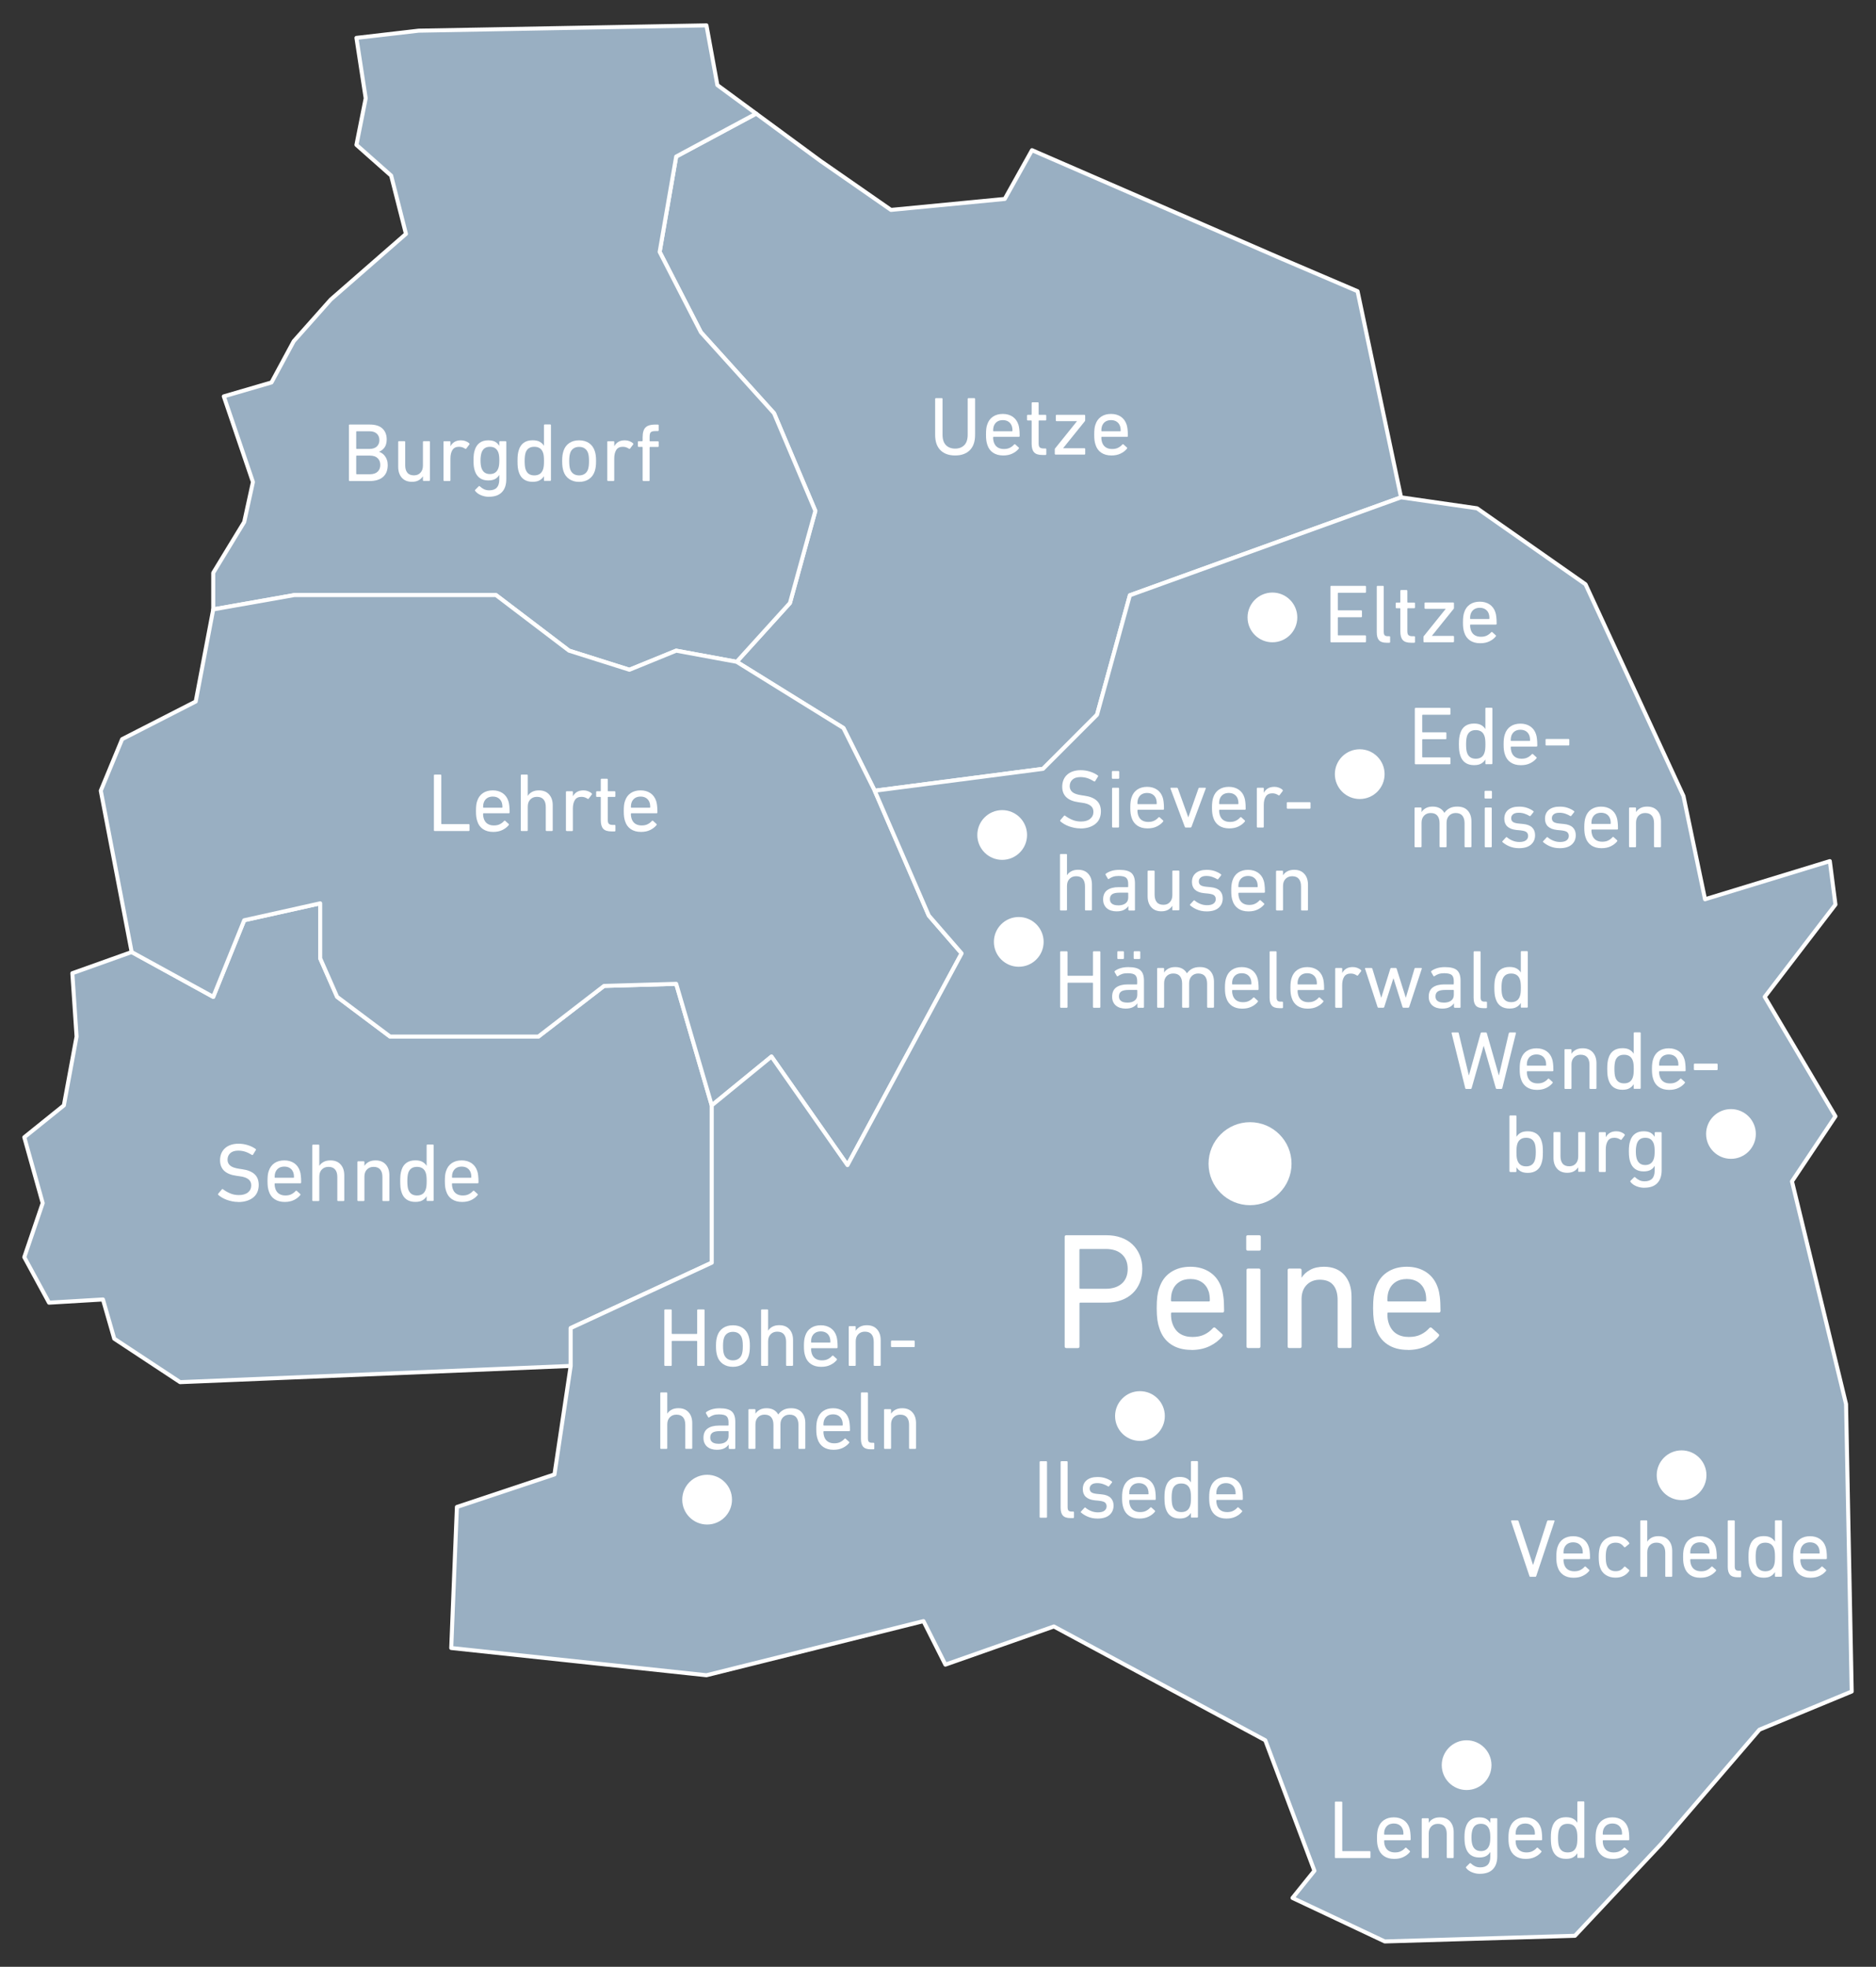 <?xml version="1.0" encoding="UTF-8"?>
<svg id="karte-paz-haz-np-hannover-ost" xmlns="http://www.w3.org/2000/svg" viewBox="0 0 420.9 441.23">
  <rect x="0" y="0" width="420.9" height="441.23" fill="#333333" stroke="none"/>
  <defs>
    <style>
      .cls-1 {
        isolation: isolate;
      }

      .cls-2 {
        fill: #fff;
        stroke-width: 0px;
      }

      .cls-3 {
        fill: #99afc2;
        stroke: #fff;
        stroke-linecap: round;
        stroke-linejoin: round;
        stroke-width: .9px;
      }
    </style>
  </defs>
  <polygon id="uetze" class="cls-3" points="165.28 148.47 189.23 163.32 196.25 177.39 234 172.48 246.13 160.34 253.5 133.54 314.34 111.57 304.58 65.33 287.53 58.04 231.54 33.69 225.43 44.63 199.9 47.09 184.04 36.07 169.65 25.49 151.71 35.12 148 56.51 157.26 74.55 173.66 92.7 182.93 114.61 177.23 135.28 165.28 148.47"/>
  <polygon id="burgdorf" class="cls-3" points="169.65 25.49 151.71 35.12 148 56.51 157.26 74.55 173.66 92.7 182.93 114.61 177.23 135.28 165.28 148.47 151.71 145.97 141.22 150.25 127.68 145.97 111.28 133.5 90.13 133.5 66.01 133.5 47.84 136.71 47.84 128.51 54.79 117.1 56.75 108.14 50.21 88.92 60.91 85.8 65.9 76.55 74.21 67.2 91.08 52.47 87.76 39.4 79.97 32.5 82.05 22.05 79.97 8.5 93.94 6.88 108.79 6.61 158.5 5.69 160.95 19.09 169.65 25.49"/>
  <polygon id="sehnde" class="cls-3" points="159.69 260.19 159.69 283.27 128.04 297.94 128.04 306.43 40.41 310.07 25.63 300.32 23.1 291.52 11 292.24 5.45 282.03 9.58 269.9 5.45 255.13 14.33 247.98 17.18 232.54 16.23 218.33 29.54 213.58 47.84 223.63 54.79 206.45 71.84 202.65 71.84 215 75.64 223.63 87.52 232.54 120.79 232.54 135.52 221.18 151.71 220.71 159.69 247.98 159.69 260.19"/>
  <polygon id="lehrte" class="cls-3" points="196.25 177.39 208.38 205.39 215.75 213.88 190.14 261.38 173.09 237.03 159.69 247.98 151.71 220.71 135.52 221.18 120.79 232.54 87.52 232.54 75.64 223.63 71.84 215 71.84 202.65 54.79 206.45 47.84 223.63 29.54 213.58 22.61 177.39 27.4 165.82 43.91 157.38 47.84 136.71 66.01 133.5 90.13 133.5 111.28 133.5 127.68 145.97 141.22 150.25 151.71 145.97 165.28 148.47 189.23 163.32 196.25 177.39"/>
  <g id="haz-np-100-test">
    <g class="cls-1">
      <path class="cls-2" d="m97.35,173.96c0-.12.06-.19.19-.19h1.28c.12,0,.19.06.19.19v10.81c0,.07.04.11.11.11h6.03c.12,0,.19.06.19.19v1.17c0,.12-.06.19-.19.19h-7.61c-.12,0-.19-.06-.19-.19v-12.28Z"/>
      <path class="cls-2" d="m110.65,186.63c-.91,0-1.67-.21-2.28-.62s-1.05-1.01-1.29-1.8c-.1-.29-.17-.6-.22-.95-.05-.35-.07-.78-.07-1.3s.02-.96.06-1.31.11-.67.21-.94c.25-.78.68-1.38,1.29-1.79.61-.41,1.35-.61,2.21-.61s1.59.21,2.21.62c.61.42,1.04,1.01,1.29,1.78.05.15.09.3.12.46.03.16.06.33.08.53.02.2.04.43.06.68.01.25.02.55.02.88,0,.12-.07.19-.2.19h-5.64c-.07,0-.11.04-.11.11,0,.25.01.45.04.61s.06.32.11.47c.17.52.45.91.84,1.16.38.25.86.38,1.41.38s.99-.09,1.36-.28.68-.42.93-.71c.1-.1.19-.11.28-.04l.76.69c.09.07.09.16.02.26-.36.45-.83.81-1.42,1.1-.59.29-1.27.43-2.06.43Zm1.97-5.43c.07,0,.11-.04.11-.11,0-.41-.04-.74-.13-1-.15-.45-.4-.79-.75-1.03-.35-.24-.78-.36-1.29-.36s-.94.12-1.29.36c-.35.24-.6.59-.75,1.03-.09.26-.13.6-.13,1,0,.07.04.11.11.11h4.13Z"/>
      <path class="cls-2" d="m122.64,186.43c-.12,0-.19-.06-.19-.19v-5.21c0-.72-.16-1.28-.49-1.67-.33-.4-.83-.6-1.5-.6-.61,0-1.1.2-1.48.59-.38.39-.57.92-.57,1.59v5.3c0,.12-.06.19-.19.19h-1.19c-.12,0-.19-.06-.19-.19v-12.28c0-.12.06-.19.19-.19h1.19c.12,0,.19.06.19.19v4.56h.02c.21-.35.53-.64.95-.87.42-.23.94-.34,1.54-.34.97,0,1.72.3,2.27.91s.82,1.42.82,2.44v5.58c0,.12-.06.19-.19.19h-1.19Z"/>
      <path class="cls-2" d="m127.16,186.43c-.12,0-.19-.06-.19-.19v-8.54c0-.12.06-.19.19-.19h1.19c.12,0,.19.06.19.19v.91h.02c.2-.38.49-.7.88-.94.39-.24.88-.36,1.48-.36.36,0,.7.06,1.01.18.32.12.59.28.81.49.09.09.1.17.04.26l-.69.91c-.07.1-.16.11-.26.04-.21-.14-.43-.24-.65-.32-.22-.07-.47-.11-.73-.11-.68,0-1.17.24-1.47.72-.3.48-.45,1.11-.45,1.89v4.88c0,.12-.06.19-.19.19h-1.19Z"/>
      <path class="cls-2" d="m137.19,186.52c-.87,0-1.49-.2-1.85-.6-.37-.4-.55-1.04-.55-1.93v-5.1c0-.07-.04-.11-.11-.11h-.74c-.12,0-.19-.06-.19-.19v-.89c0-.12.06-.19.19-.19h.74c.07,0,.11-.04.11-.11v-2.51c0-.12.06-.19.19-.19h1.19c.12,0,.19.06.19.19v2.51c0,.07.04.11.11.11h1.41c.12,0,.19.06.19.19v.89c0,.12-.06.19-.19.19h-1.41c-.07,0-.11.04-.11.11v5.04c0,.45.09.75.27.9.18.16.47.23.87.23h.39c.12,0,.19.06.19.19v1.08c0,.12-.06.19-.19.19h-.69Z"/>
      <path class="cls-2" d="m143.81,186.63c-.91,0-1.67-.21-2.28-.62s-1.05-1.01-1.29-1.8c-.1-.29-.17-.6-.22-.95-.05-.35-.07-.78-.07-1.3s.02-.96.06-1.31.11-.67.21-.94c.25-.78.68-1.38,1.29-1.79.61-.41,1.35-.61,2.21-.61s1.59.21,2.21.62c.61.42,1.04,1.01,1.29,1.78.05.15.09.3.12.46.03.16.06.33.08.53.02.2.04.43.06.68.01.25.02.55.02.88,0,.12-.07.19-.2.19h-5.64c-.07,0-.11.04-.11.11,0,.25.01.45.04.61s.06.32.11.47c.17.52.45.91.84,1.16.38.25.86.38,1.41.38s.99-.09,1.36-.28.68-.42.93-.71c.1-.1.19-.11.28-.04l.76.69c.09.07.09.16.02.26-.36.45-.83.81-1.42,1.1-.59.29-1.27.43-2.06.43Zm1.97-5.43c.07,0,.11-.04.11-.11,0-.41-.04-.74-.13-1-.15-.45-.4-.79-.75-1.03-.35-.24-.78-.36-1.29-.36s-.94.12-1.29.36c-.35.24-.6.59-.75,1.03-.09.26-.13.6-.13,1,0,.07.04.11.11.11h4.13Z"/>
    </g>
    <g class="cls-1">
      <path class="cls-2" d="m53.43,269.64c-.45,0-.89-.04-1.32-.13-.43-.09-.84-.2-1.23-.34-.38-.14-.74-.31-1.06-.5-.32-.19-.6-.39-.84-.6-.09-.09-.09-.18-.02-.28l.82-.97c.07-.09.16-.09.26-.02.41.32.92.62,1.53.89.61.27,1.28.41,2.01.41.88,0,1.57-.2,2.06-.6.49-.4.73-.92.73-1.56,0-.27-.04-.52-.13-.74s-.23-.42-.44-.6c-.21-.17-.47-.32-.81-.45s-.76-.22-1.27-.28l-.63-.09c-2.48-.33-3.72-1.5-3.72-3.5,0-.56.1-1.07.29-1.53.19-.46.47-.85.83-1.17s.79-.57,1.3-.74c.51-.17,1.08-.26,1.71-.26.74,0,1.45.11,2.13.33.68.22,1.25.5,1.72.85.1.07.11.16.04.26l-.63,1.02c-.07.09-.16.1-.26.04-.52-.32-1.02-.56-1.51-.72-.48-.15-1-.23-1.54-.23-.78,0-1.38.19-1.79.57-.41.38-.61.87-.61,1.48,0,.53.2.97.6,1.31.4.34,1.09.58,2.07.72l.61.09c1.24.17,2.17.55,2.79,1.12.62.57.93,1.38.93,2.42,0,.56-.1,1.07-.29,1.54s-.48.87-.87,1.2-.87.6-1.45.79c-.58.19-1.24.29-2,.29Z"/>
      <path class="cls-2" d="m63.88,269.64c-.91,0-1.67-.21-2.28-.62s-1.05-1.01-1.29-1.8c-.1-.29-.17-.6-.22-.95-.05-.35-.07-.78-.07-1.3s.02-.96.06-1.31.11-.67.21-.94c.25-.78.68-1.38,1.29-1.79.61-.41,1.35-.61,2.21-.61s1.59.21,2.21.62c.61.42,1.04,1.01,1.29,1.78.05.15.09.3.12.46.03.16.06.33.08.53.02.2.04.43.06.68.01.25.02.55.02.88,0,.12-.07.19-.2.19h-5.64c-.07,0-.11.04-.11.11,0,.25.01.45.04.61s.06.32.11.47c.17.52.45.91.84,1.16.38.25.86.38,1.41.38s.99-.09,1.36-.28.68-.42.93-.71c.1-.1.19-.11.28-.04l.76.69c.09.07.09.16.02.26-.36.45-.83.81-1.42,1.1-.59.29-1.27.43-2.06.43Zm1.97-5.43c.07,0,.11-.04.11-.11,0-.41-.04-.74-.13-1-.15-.45-.4-.79-.75-1.03-.35-.24-.78-.36-1.29-.36s-.94.12-1.29.36c-.35.24-.6.59-.75,1.03-.09.26-.13.6-.13,1,0,.07.04.11.11.11h4.13Z"/>
      <path class="cls-2" d="m75.87,269.44c-.12,0-.19-.06-.19-.19v-5.21c0-.72-.16-1.28-.49-1.67-.33-.4-.83-.6-1.5-.6-.61,0-1.1.2-1.48.59-.38.39-.57.92-.57,1.59v5.3c0,.12-.06.19-.19.19h-1.19c-.12,0-.19-.06-.19-.19v-12.28c0-.12.06-.19.19-.19h1.19c.12,0,.19.06.19.19v4.56h.02c.21-.35.53-.64.95-.87.42-.23.94-.34,1.54-.34.97,0,1.72.3,2.27.91s.82,1.42.82,2.44v5.58c0,.12-.06.19-.19.19h-1.19Z"/>
      <path class="cls-2" d="m85.99,269.44c-.12,0-.19-.06-.19-.19v-5.21c0-.72-.16-1.28-.49-1.67-.33-.4-.83-.6-1.5-.6-.61,0-1.1.2-1.48.59-.38.39-.57.92-.57,1.59v5.3c0,.12-.06.19-.19.19h-1.19c-.12,0-.19-.06-.19-.19v-8.54c0-.12.06-.19.19-.19h1.19c.12,0,.19.06.19.19v.82h.02c.21-.35.53-.64.95-.87.42-.23.94-.34,1.54-.34.97,0,1.72.3,2.27.91s.82,1.42.82,2.44v5.58c0,.12-.06.19-.19.19h-1.19Z"/>
      <path class="cls-2" d="m95.91,269.44c-.12,0-.19-.06-.19-.19v-.86h-.02c-.21.36-.52.66-.92.89-.4.24-.94.35-1.61.35-.78,0-1.43-.18-1.95-.54s-.89-.89-1.12-1.6c-.12-.36-.21-.73-.25-1.12-.04-.38-.06-.86-.06-1.41s.02-1.03.06-1.4.13-.75.25-1.11c.22-.71.6-1.24,1.12-1.6s1.17-.54,1.95-.54c.67,0,1.21.11,1.61.34.4.23.71.52.92.88h.02v-4.58c0-.12.06-.19.19-.19h1.19c.12,0,.19.06.19.19v12.28c0,.12-.06.19-.19.19h-1.19Zm-2.36-1.25c1.02,0,1.67-.45,1.97-1.36.07-.21.13-.46.16-.75.03-.29.05-.66.05-1.11s-.02-.81-.05-1.1c-.03-.29-.08-.54-.16-.76-.3-.89-.96-1.34-1.97-1.34s-1.64.45-1.95,1.34c-.07.25-.13.52-.16.82-.03.3-.05.65-.05,1.04s.02.76.05,1.06c.03.3.08.56.16.8.31.91.96,1.36,1.95,1.36Z"/>
      <path class="cls-2" d="m103.67,269.64c-.91,0-1.67-.21-2.28-.62s-1.05-1.01-1.29-1.8c-.1-.29-.17-.6-.22-.95-.05-.35-.07-.78-.07-1.3s.02-.96.06-1.31.11-.67.21-.94c.25-.78.68-1.38,1.29-1.79.61-.41,1.35-.61,2.21-.61s1.59.21,2.21.62c.61.42,1.04,1.01,1.29,1.78.05.15.09.3.12.46.03.16.06.33.08.53.02.2.04.43.06.68.01.25.02.55.02.88,0,.12-.07.19-.2.19h-5.64c-.07,0-.11.04-.11.11,0,.25.01.45.04.61s.06.32.11.47c.17.52.45.91.84,1.16.38.25.86.38,1.41.38s.99-.09,1.36-.28.68-.42.93-.71c.1-.1.19-.11.28-.04l.76.69c.09.07.09.16.02.26-.36.45-.83.81-1.42,1.1-.59.29-1.27.43-2.06.43Zm1.97-5.43c.07,0,.11-.04.11-.11,0-.41-.04-.74-.13-1-.15-.45-.4-.79-.75-1.03-.35-.24-.78-.36-1.29-.36s-.94.12-1.29.36c-.35.24-.6.59-.75,1.03-.09.26-.13.6-.13,1,0,.07.04.11.11.11h4.13Z"/>
    </g>
    <g class="cls-1">
      <path class="cls-2" d="m78.27,95.43c0-.12.06-.19.19-.19h4.48c1.28,0,2.23.3,2.87.9.63.6.95,1.41.95,2.43,0,.74-.16,1.34-.47,1.79-.32.45-.72.77-1.22.97v.04c.21.06.43.17.66.33.23.16.44.35.62.6.19.24.34.53.46.87.12.33.18.71.18,1.14,0,1.19-.36,2.09-1.07,2.7s-1.73.91-3.06.91h-4.39c-.12,0-.19-.06-.19-.19v-12.28Zm4.63,5.28c.71,0,1.25-.18,1.64-.54.38-.36.58-.84.58-1.43s-.19-1.09-.58-1.45c-.38-.36-.93-.54-1.64-.54h-2.87c-.07,0-.11.04-.11.11v3.74c0,.07.04.11.11.11h2.87Zm-2.87,5.68h2.96c.76,0,1.33-.19,1.73-.57s.6-.88.6-1.52-.2-1.14-.6-1.52-.97-.57-1.73-.57h-2.96c-.07,0-.11.04-.11.11v3.95c0,.07.04.11.11.11Z"/>
      <path class="cls-2" d="m95.08,107.9c-.12,0-.19-.06-.19-.19v-.84h-.02c-.24.37-.56.67-.96.89-.4.22-.9.33-1.48.33-.98,0-1.74-.31-2.28-.92-.54-.61-.81-1.43-.81-2.45v-5.56c0-.12.06-.19.19-.19h1.19c.12,0,.19.06.19.19v5.19c0,.73.16,1.3.48,1.69.32.4.82.6,1.49.6.61,0,1.09-.2,1.46-.6.37-.4.55-.93.55-1.6v-5.28c0-.12.06-.19.19-.19h1.19c.12,0,.19.06.19.19v8.54c0,.12-.06.19-.19.19h-1.19Z"/>
      <path class="cls-2" d="m99.69,107.9c-.12,0-.19-.06-.19-.19v-8.54c0-.12.06-.19.19-.19h1.19c.12,0,.19.06.19.19v.91h.02c.2-.38.49-.7.88-.94.39-.24.88-.36,1.48-.36.36,0,.7.06,1.01.18.32.12.59.28.81.49.09.09.1.17.04.26l-.69.91c-.07.1-.16.11-.26.04-.21-.14-.43-.24-.65-.32-.22-.07-.47-.11-.73-.11-.68,0-1.17.24-1.47.72-.3.48-.45,1.11-.45,1.89v4.88c0,.12-.06.19-.19.19h-1.19Z"/>
      <path class="cls-2" d="m109.7,111.45c-.63,0-1.23-.12-1.8-.36-.56-.24-1-.56-1.29-.96-.07-.09-.07-.17.02-.26l.76-.76c.09-.09.18-.09.28,0,.31.29.63.51.96.66.33.15.71.23,1.14.23.74,0,1.31-.2,1.68-.59s.57-1,.57-1.81v-1.04h-.02c-.21.37-.51.67-.9.89-.39.22-.92.33-1.57.33-.76,0-1.39-.18-1.9-.55-.51-.37-.87-.9-1.1-1.61-.11-.33-.19-.68-.23-1.03s-.06-.79-.06-1.31.02-.96.06-1.31.12-.7.23-1.03c.22-.71.59-1.24,1.1-1.61.51-.37,1.14-.55,1.9-.55.66,0,1.18.11,1.57.33.39.22.69.52.9.89h.02v-.84c0-.12.06-.19.19-.19h1.19c.12,0,.19.06.19.19v8.34c0,1.28-.33,2.25-1,2.93-.66.68-1.63,1.01-2.89,1.01Zm.22-5.1c.96,0,1.59-.45,1.9-1.34.07-.22.13-.47.16-.74s.05-.6.05-.99-.02-.71-.05-.98c-.03-.27-.08-.52-.16-.75-.31-.88-.94-1.32-1.9-1.32s-1.57.44-1.88,1.32c-.07.24-.13.49-.17.77-.04.28-.06.6-.06.96,0,.71.07,1.28.22,1.73.31.89.94,1.34,1.88,1.34Z"/>
      <path class="cls-2" d="m122.23,107.9c-.12,0-.19-.06-.19-.19v-.86h-.02c-.21.36-.52.66-.92.89-.4.24-.94.35-1.61.35-.78,0-1.43-.18-1.95-.54s-.89-.89-1.12-1.6c-.12-.36-.21-.73-.25-1.12-.04-.38-.06-.86-.06-1.41s.02-1.03.06-1.4.13-.75.25-1.11c.22-.71.6-1.24,1.12-1.6s1.17-.54,1.95-.54c.67,0,1.21.11,1.61.34.4.23.71.52.92.88h.02v-4.58c0-.12.06-.19.19-.19h1.19c.12,0,.19.06.19.19v12.28c0,.12-.06.19-.19.19h-1.19Zm-2.36-1.25c1.02,0,1.67-.45,1.97-1.36.07-.21.13-.46.16-.75.03-.29.05-.66.05-1.11s-.02-.81-.05-1.1c-.03-.29-.08-.54-.16-.76-.3-.89-.96-1.34-1.97-1.34s-1.64.45-1.95,1.34c-.07.25-.13.52-.16.82-.03.3-.05.65-.05,1.04s.02.76.05,1.06c.03.3.08.56.16.8.31.91.96,1.36,1.95,1.36Z"/>
      <path class="cls-2" d="m129.93,108.1c-.87,0-1.61-.21-2.22-.63-.61-.42-1.05-1.01-1.29-1.77-.1-.31-.17-.64-.22-.98-.05-.34-.07-.77-.07-1.29s.02-.95.07-1.28c.05-.33.12-.66.22-.97.25-.77.68-1.36,1.29-1.78.61-.42,1.36-.62,2.22-.62s1.61.21,2.22.62c.61.42,1.04,1.01,1.29,1.78.1.31.17.63.22.97.05.33.07.76.07,1.28s-.02.95-.07,1.29c-.05.34-.12.67-.22.98-.25.76-.68,1.35-1.29,1.77-.61.42-1.36.63-2.22.63Zm0-1.45c.5,0,.92-.12,1.27-.36.35-.24.6-.59.74-1.03.07-.25.13-.51.16-.77.03-.27.05-.62.05-1.05s-.02-.78-.05-1.04c-.03-.26-.08-.51-.16-.76-.15-.45-.4-.79-.74-1.03-.35-.24-.77-.36-1.27-.36s-.92.12-1.27.36c-.35.24-.6.59-.74,1.03-.07.25-.13.5-.16.76-.03.26-.05.61-.05,1.04s.02.78.05,1.05c.03.27.08.52.16.77.15.45.4.79.74,1.03.35.24.77.36,1.27.36Z"/>
      <path class="cls-2" d="m136.44,107.9c-.12,0-.19-.06-.19-.19v-8.54c0-.12.06-.19.19-.19h1.19c.12,0,.19.06.19.19v.91h.02c.2-.38.49-.7.88-.94.39-.24.88-.36,1.48-.36.36,0,.7.06,1.01.18.32.12.59.28.81.49.09.09.1.17.04.26l-.69.91c-.07.1-.16.11-.26.04-.21-.14-.43-.24-.65-.32-.22-.07-.47-.11-.73-.11-.68,0-1.17.24-1.47.72-.3.48-.45,1.11-.45,1.89v4.88c0,.12-.06.19-.19.19h-1.19Z"/>
      <path class="cls-2" d="m144.37,107.9c-.12,0-.19-.06-.19-.19v-7.35c0-.07-.04-.11-.11-.11h-.76c-.12,0-.19-.06-.19-.19v-.89c0-.12.06-.19.19-.19h.76c.07,0,.11-.04.11-.11v-.76c0-1.05.22-1.8.66-2.22.44-.43,1.13-.64,2.06-.64h.69c.12,0,.19.06.19.19v1.08c0,.12-.06.19-.19.19h-.48c-.29,0-.52.02-.69.06-.17.04-.31.11-.41.2-.1.1-.17.24-.2.41-.04.17-.06.4-.06.67v.84c0,.07.04.11.11.11h1.73c.12,0,.19.06.19.19v.89c0,.12-.06.19-.19.19h-1.73c-.07,0-.11.04-.11.11v7.35c0,.12-.06.19-.19.19h-1.19Z"/>
    </g>
    <g class="cls-1">
      <path class="cls-2" d="m214.29,102.18c-1.4,0-2.5-.39-3.29-1.18-.79-.79-1.19-1.93-1.19-3.43v-8.06c0-.12.06-.19.19-.19h1.28c.12,0,.19.06.19.19v8.04c0,1.03.26,1.8.77,2.32.51.51,1.2.77,2.06.77s1.52-.26,2.04-.77c.51-.51.77-1.29.77-2.32v-8.04c0-.12.06-.19.19-.19h1.28c.12,0,.19.06.19.19v8.06c0,1.5-.4,2.65-1.19,3.43-.79.79-1.89,1.18-3.27,1.18Z"/>
      <path class="cls-2" d="m225.08,102.18c-.91,0-1.67-.21-2.28-.62s-1.05-1.01-1.29-1.8c-.1-.29-.17-.6-.22-.95-.05-.35-.07-.78-.07-1.3s.02-.96.06-1.31.11-.67.21-.94c.25-.78.68-1.38,1.29-1.79.61-.41,1.35-.61,2.21-.61s1.59.21,2.21.62c.61.42,1.04,1.01,1.29,1.78.05.15.09.3.12.46.03.16.06.33.08.53.02.2.04.43.06.68.01.25.02.55.02.88,0,.12-.07.19-.2.19h-5.64c-.07,0-.11.04-.11.11,0,.25.01.45.04.61s.06.32.11.47c.17.52.45.91.84,1.16.38.25.86.38,1.41.38s.99-.09,1.36-.28.68-.42.93-.71c.1-.1.19-.11.28-.04l.76.69c.09.07.09.16.02.26-.36.45-.83.81-1.42,1.1-.59.29-1.27.43-2.06.43Zm1.97-5.43c.07,0,.11-.04.11-.11,0-.41-.04-.74-.13-1-.15-.45-.4-.79-.75-1.03-.35-.24-.78-.36-1.29-.36s-.94.12-1.29.36c-.35.24-.6.59-.75,1.03-.09.26-.13.6-.13,1,0,.07.04.11.11.11h4.13Z"/>
      <path class="cls-2" d="m233.86,102.07c-.87,0-1.49-.2-1.85-.6-.37-.4-.55-1.04-.55-1.93v-5.1c0-.07-.04-.11-.11-.11h-.74c-.12,0-.19-.06-.19-.19v-.89c0-.12.06-.19.19-.19h.74c.07,0,.11-.04.11-.11v-2.51c0-.12.06-.19.19-.19h1.19c.12,0,.19.06.19.19v2.51c0,.07.04.11.11.11h1.41c.12,0,.19.06.19.19v.89c0,.12-.06.19-.19.19h-1.41c-.07,0-.11.04-.11.11v5.04c0,.45.09.75.27.9.18.16.47.23.87.23h.39c.12,0,.19.06.19.19v1.08c0,.12-.06.19-.19.19h-.69Z"/>
      <path class="cls-2" d="m236.84,101.98c-.12,0-.19-.06-.19-.19v-.99c0-.09.02-.15.07-.2l4.89-6.08v-.04h-4.54c-.12,0-.19-.06-.19-.19v-1.04c0-.12.06-.19.19-.19h6.21c.12,0,.19.06.19.19v1.04c0,.07-.02.14-.07.2l-4.86,6.03v.04h4.75c.12,0,.19.06.19.19v1.04c0,.12-.06.19-.19.19h-6.46Z"/>
      <path class="cls-2" d="m249.36,102.18c-.91,0-1.67-.21-2.28-.62s-1.05-1.01-1.29-1.8c-.1-.29-.17-.6-.22-.95-.05-.35-.07-.78-.07-1.3s.02-.96.06-1.31.11-.67.21-.94c.25-.78.68-1.38,1.29-1.79.61-.41,1.35-.61,2.21-.61s1.59.21,2.21.62c.61.42,1.04,1.01,1.29,1.78.05.15.09.3.12.46.03.16.06.33.08.53.02.2.04.43.06.68.01.25.02.55.02.88,0,.12-.07.19-.2.19h-5.64c-.07,0-.11.04-.11.11,0,.25.01.45.04.61s.06.32.11.47c.17.52.45.91.84,1.16.38.25.86.38,1.41.38s.99-.09,1.36-.28.68-.42.93-.71c.1-.1.19-.11.28-.04l.76.69c.09.07.09.16.02.26-.36.45-.83.81-1.42,1.1-.59.29-1.27.43-2.06.43Zm1.97-5.43c.07,0,.11-.04.11-.11,0-.41-.04-.74-.13-1-.15-.45-.4-.79-.75-1.03-.35-.24-.78-.36-1.29-.36s-.94.12-1.29.36c-.35.24-.6.59-.75,1.03-.09.26-.13.6-.13,1,0,.07.04.11.11.11h4.13Z"/>
    </g>
  </g>
  <polygon id="_03157" data-name="03157" class="cls-3" points="124.4 330.77 128.04 306.43 128.04 297.94 159.69 283.27 159.69 247.98 173.09 237.03 190.14 261.38 215.75 213.88 208.38 205.39 196.25 177.39 234 172.48 246.13 160.34 253.5 133.54 314.34 111.57 331.39 114.03 355.73 131.08 377.7 178.58 382.54 201.74 410.54 193.18 411.8 202.93 395.94 223.63 411.8 250.43 402.05 265.03 414.18 314.99 415.45 379.47 394.75 388.03 372.79 413.57 353.35 434.27 310.69 435.54 289.99 425.78 294.9 419.68 283.88 390.41 236.45 364.88 212.11 373.44 207.19 363.68 158.5 375.82 101.24 369.71 102.51 338.07 124.4 330.77"/>
  <g>
    <g class="cls-1">
      <path class="cls-2" d="m239.24,302.42c-.25,0-.37-.12-.37-.37v-24.57c0-.25.12-.37.37-.37h9.01c1.22,0,2.32.18,3.31.54.99.36,1.84.87,2.53,1.53.69.66,1.23,1.45,1.62,2.38s.58,1.97.58,3.11-.19,2.18-.58,3.11-.92,1.73-1.62,2.38c-.7.66-1.54,1.17-2.53,1.53-.99.36-2.1.54-3.31.54h-5.84c-.15,0-.22.07-.22.22v9.61c0,.25-.12.37-.37.37h-2.57Zm12.47-14.48c.87-.79,1.3-1.89,1.3-3.28s-.43-2.48-1.3-3.28c-.87-.79-2.08-1.19-3.65-1.19h-5.66c-.15,0-.22.07-.22.22v8.49c0,.15.07.22.22.22h5.66c1.56,0,2.78-.4,3.65-1.19Z"/>
      <path class="cls-2" d="m267.27,302.83c-1.81,0-3.33-.42-4.56-1.25-1.23-.83-2.09-2.03-2.59-3.59-.2-.57-.35-1.2-.45-1.9-.1-.69-.15-1.56-.15-2.61s.04-1.92.13-2.62c.09-.71.23-1.33.43-1.88.5-1.56,1.36-2.75,2.59-3.57,1.23-.82,2.7-1.23,4.41-1.23s3.18.42,4.41,1.25c1.23.83,2.09,2.02,2.59,3.56.1.3.18.6.24.91.06.31.12.66.17,1.06s.09.85.11,1.36c.02.51.04,1.1.04,1.77,0,.25-.14.37-.41.37h-11.28c-.15,0-.22.07-.22.22,0,.5.02.91.07,1.23.05.32.12.63.22.93.35,1.04.91,1.82,1.68,2.33.77.51,1.71.76,2.83.76s1.97-.19,2.72-.56,1.36-.84,1.86-1.41c.2-.2.38-.22.56-.07l1.53,1.38c.17.15.19.32.04.52-.72.89-1.67,1.63-2.85,2.2-1.18.57-2.55.86-4.11.86Zm3.95-10.87c.15,0,.22-.07.22-.22,0-.82-.09-1.49-.26-2.01-.3-.89-.8-1.58-1.51-2.07-.71-.48-1.57-.73-2.59-.73s-1.88.24-2.59.73c-.71.48-1.21,1.17-1.51,2.07-.17.52-.26,1.19-.26,2.01,0,.15.07.22.22.22h8.27Z"/>
      <path class="cls-2" d="m279.97,280.57c-.25,0-.37-.12-.37-.37v-2.72c0-.25.12-.37.37-.37h2.53c.25,0,.37.12.37.37v2.72c0,.25-.12.37-.37.37h-2.53Zm.07,21.85c-.25,0-.37-.12-.37-.37v-17.09c0-.25.12-.37.37-.37h2.38c.25,0,.37.12.37.37v17.09c0,.25-.12.37-.37.37h-2.38Z"/>
      <path class="cls-2" d="m300.48,302.42c-.25,0-.37-.12-.37-.37v-10.42c0-1.44-.33-2.56-.99-3.35-.66-.79-1.66-1.19-3-1.19-1.22,0-2.2.39-2.96,1.17-.76.78-1.14,1.84-1.14,3.18v10.61c0,.25-.12.37-.37.37h-2.38c-.25,0-.37-.12-.37-.37v-17.09c0-.25.12-.37.37-.37h2.38c.25,0,.37.12.37.37v1.64h.04c.42-.69,1.05-1.27,1.9-1.73.84-.46,1.87-.69,3.09-.69,1.94,0,3.45.61,4.54,1.82,1.09,1.22,1.64,2.84,1.64,4.88v11.17c0,.25-.12.37-.37.37h-2.38Z"/>
      <path class="cls-2" d="m315.82,302.83c-1.81,0-3.33-.42-4.56-1.25-1.23-.83-2.09-2.03-2.59-3.59-.2-.57-.35-1.2-.45-1.9-.1-.69-.15-1.56-.15-2.61s.04-1.92.13-2.62c.09-.71.23-1.33.43-1.88.5-1.56,1.36-2.75,2.59-3.57,1.23-.82,2.7-1.23,4.41-1.23s3.18.42,4.41,1.25c1.23.83,2.09,2.02,2.59,3.56.1.3.18.6.24.91.06.31.12.66.17,1.06s.09.85.11,1.36c.02.51.04,1.1.04,1.77,0,.25-.14.37-.41.37h-11.28c-.15,0-.22.07-.22.22,0,.5.02.91.07,1.23.05.32.12.63.22.93.35,1.04.91,1.82,1.68,2.33.77.51,1.71.76,2.83.76s1.97-.19,2.72-.56,1.36-.84,1.86-1.41c.2-.2.38-.22.56-.07l1.53,1.38c.17.15.19.32.04.52-.72.89-1.67,1.63-2.85,2.2-1.18.57-2.55.86-4.11.86Zm3.95-10.87c.15,0,.22-.07.22-.22,0-.82-.09-1.49-.26-2.01-.3-.89-.8-1.58-1.51-2.07-.71-.48-1.57-.73-2.59-.73s-1.88.24-2.59.73c-.71.48-1.21,1.17-1.51,2.07-.17.52-.26,1.19-.26,2.01,0,.15.07.22.22.22h8.27Z"/>
    </g>
    <circle class="cls-2" cx="280.46" cy="261.06" r="9.31"/>
    <g class="cls-1">
      <path class="cls-2" d="m298.49,131.62c0-.12.06-.19.19-.19h7.61c.12,0,.19.06.19.19v1.17c0,.12-.06.19-.19.19h-6.03c-.07,0-.11.04-.11.11v3.72c0,.07.04.11.11.11h5.12c.12,0,.19.06.19.19v1.17c0,.12-.06.19-.19.19h-5.12c-.07,0-.11.04-.11.11v3.85c0,.07.04.11.11.11h6.03c.12,0,.19.06.19.19v1.17c0,.12-.06.19-.19.19h-7.61c-.12,0-.19-.06-.19-.19v-12.29Z"/>
      <path class="cls-2" d="m311.07,144.19c-.78,0-1.34-.19-1.68-.57s-.5-.97-.5-1.78v-10.22c0-.12.06-.19.19-.19h1.19c.12,0,.19.06.19.19v10.13c0,.37.07.63.21.77s.37.21.68.21h.35c.12,0,.19.06.19.19v1.08c0,.12-.06.19-.19.19h-.63Z"/>
      <path class="cls-2" d="m316.58,144.19c-.87,0-1.49-.2-1.85-.6-.37-.4-.55-1.05-.55-1.93v-5.1c0-.07-.04-.11-.11-.11h-.74c-.12,0-.19-.06-.19-.19v-.89c0-.12.06-.19.19-.19h.74c.07,0,.11-.04.11-.11v-2.51c0-.12.06-.19.19-.19h1.19c.12,0,.19.06.19.19v2.51c0,.07.04.11.11.11h1.42c.12,0,.19.06.19.19v.89c0,.12-.06.19-.19.19h-1.42c-.07,0-.11.04-.11.11v5.04c0,.45.09.75.27.9s.47.23.87.23h.39c.12,0,.19.06.19.19v1.08c0,.12-.06.19-.19.19h-.69Z"/>
      <path class="cls-2" d="m319.56,144.09c-.12,0-.19-.06-.19-.19v-.99c0-.09.02-.15.07-.2l4.9-6.09v-.04h-4.54c-.12,0-.19-.06-.19-.19v-1.04c0-.12.06-.19.19-.19h6.22c.12,0,.19.06.19.19v1.04c0,.07-.03.14-.07.2l-4.86,6.03v.04h4.75c.12,0,.19.06.19.19v1.04c0,.12-.06.19-.19.19h-6.46Z"/>
      <path class="cls-2" d="m332.09,144.3c-.91,0-1.67-.21-2.28-.62-.61-.42-1.05-1.01-1.29-1.8-.1-.29-.17-.6-.22-.95-.05-.35-.07-.78-.07-1.3s.02-.96.07-1.31.11-.67.21-.94c.25-.78.68-1.38,1.29-1.79s1.35-.61,2.21-.61,1.59.21,2.21.62c.61.42,1.05,1.01,1.29,1.78.05.15.09.3.12.46.03.16.06.33.08.53.02.2.04.43.06.68.01.25.02.55.02.88,0,.12-.07.19-.2.19h-5.64c-.07,0-.11.04-.11.11,0,.25.01.45.04.61s.06.32.11.47c.17.52.45.91.84,1.16.38.25.86.38,1.42.38s.99-.09,1.36-.28c.37-.19.68-.42.93-.71.1-.1.19-.11.28-.04l.76.69c.09.07.09.16.02.26-.36.45-.83.81-1.42,1.1-.59.29-1.27.43-2.06.43Zm1.97-5.44c.07,0,.11-.04.11-.11,0-.41-.04-.74-.13-1.01-.15-.45-.4-.79-.75-1.03-.35-.24-.79-.36-1.29-.36s-.94.12-1.29.36c-.35.24-.6.59-.75,1.03-.09.26-.13.6-.13,1.01,0,.07.04.11.11.11h4.13Z"/>
    </g>
    <circle class="cls-2" cx="285.48" cy="138.51" r="5.58"/>
    <g class="cls-1">
      <path class="cls-2" d="m317.43,158.99c0-.12.06-.19.19-.19h7.61c.12,0,.19.06.19.19v1.17c0,.12-.06.19-.19.19h-6.03c-.07,0-.11.04-.11.11v3.72c0,.07.04.11.11.11h5.12c.12,0,.19.06.19.19v1.17c0,.12-.06.19-.19.19h-5.12c-.07,0-.11.04-.11.11v3.85c0,.07.04.11.11.11h6.03c.12,0,.19.06.19.19v1.17c0,.12-.06.19-.19.19h-7.61c-.12,0-.19-.06-.19-.19v-12.29Z"/>
      <path class="cls-2" d="m333.45,171.46c-.12,0-.19-.06-.19-.19v-.86h-.02c-.21.36-.52.66-.92.89-.4.24-.94.35-1.61.35-.78,0-1.43-.18-1.95-.54-.52-.36-.89-.89-1.12-1.6-.12-.36-.21-.73-.25-1.12s-.07-.86-.07-1.41.02-1.03.07-1.41c.04-.38.13-.75.25-1.11.22-.71.6-1.24,1.12-1.6.52-.36,1.17-.54,1.95-.54.67,0,1.21.11,1.61.34.4.23.71.52.92.88h.02v-4.58c0-.12.06-.19.19-.19h1.19c.12,0,.19.06.19.19v12.29c0,.12-.06.19-.19.19h-1.19Zm-2.36-1.25c1.02,0,1.68-.45,1.97-1.36.07-.21.13-.46.16-.75.03-.29.05-.66.05-1.11s-.02-.81-.05-1.1c-.03-.29-.08-.54-.16-.76-.3-.89-.96-1.34-1.97-1.34s-1.64.45-1.95,1.34c-.07.25-.13.52-.16.82s-.05.65-.05,1.04.02.76.05,1.06.08.56.16.8c.31.91.96,1.36,1.95,1.36Z"/>
      <path class="cls-2" d="m341.21,171.66c-.91,0-1.67-.21-2.28-.62-.61-.42-1.05-1.01-1.29-1.8-.1-.29-.17-.6-.22-.95-.05-.35-.07-.78-.07-1.3s.02-.96.07-1.31.11-.67.21-.94c.25-.78.68-1.38,1.29-1.79s1.35-.61,2.21-.61,1.59.21,2.21.62c.61.42,1.05,1.01,1.29,1.78.05.15.09.3.12.46.03.16.06.33.08.53.02.2.04.43.06.68.01.25.02.55.02.88,0,.12-.07.19-.2.19h-5.64c-.07,0-.11.04-.11.11,0,.25.01.45.04.61s.06.32.11.47c.17.52.45.91.84,1.16.38.25.86.38,1.42.38s.99-.09,1.36-.28c.37-.19.68-.42.93-.71.1-.1.19-.11.28-.04l.76.69c.09.07.09.16.02.26-.36.45-.83.81-1.42,1.1-.59.29-1.27.43-2.06.43Zm1.97-5.44c.07,0,.11-.04.11-.11,0-.41-.04-.74-.13-1.01-.15-.45-.4-.79-.75-1.03-.35-.24-.79-.36-1.29-.36s-.94.12-1.29.36c-.35.24-.6.59-.75,1.03-.09.26-.13.6-.13,1.01,0,.07.04.11.11.11h4.13Z"/>
      <path class="cls-2" d="m346.76,167.05v-1.08c0-.12.06-.19.19-.19h4.95c.12,0,.19.06.19.19v1.08c0,.12-.06.19-.19.19h-4.95c-.12,0-.19-.06-.19-.19Z"/>
      <path class="cls-2" d="m328.78,190.07c-.12,0-.19-.06-.19-.19v-5.21c0-.72-.17-1.28-.49-1.68-.33-.4-.83-.6-1.5-.6-.6,0-1.09.2-1.47.59-.38.39-.58.92-.58,1.59v5.31c0,.12-.06.19-.19.19h-1.19c-.12,0-.19-.06-.19-.19v-5.21c0-.72-.16-1.28-.49-1.68-.33-.4-.83-.6-1.5-.6-.61,0-1.1.2-1.48.59-.38.39-.57.92-.57,1.59v5.31c0,.12-.06.19-.19.19h-1.19c-.12,0-.19-.06-.19-.19v-8.54c0-.12.06-.19.19-.19h1.19c.12,0,.19.06.19.19v.82h.02c.21-.35.53-.64.95-.87.42-.23.94-.34,1.54-.34s1.13.12,1.57.36c.44.24.78.59,1.03,1.03h.02c.31-.43.7-.78,1.16-1.02.47-.25,1.04-.37,1.72-.37,1.04,0,1.83.3,2.37.91.54.61.81,1.42.81,2.44v5.58c0,.12-.06.19-.19.19h-1.19Z"/>
      <path class="cls-2" d="m333.27,179.15c-.12,0-.19-.06-.19-.19v-1.36c0-.12.06-.19.19-.19h1.27c.12,0,.19.06.19.19v1.36c0,.12-.06.19-.19.19h-1.27Zm.04,10.93c-.12,0-.19-.06-.19-.19v-8.54c0-.12.06-.19.19-.19h1.19c.12,0,.19.06.19.19v8.54c0,.12-.06.19-.19.19h-1.19Z"/>
      <path class="cls-2" d="m340.8,190.28c-.43,0-.84-.04-1.21-.12-.37-.08-.71-.19-1.01-.32-.3-.13-.58-.27-.82-.43-.24-.16-.46-.31-.64-.47-.09-.09-.09-.17,0-.26l.76-.82c.09-.09.17-.09.26,0,.33.29.74.53,1.22.73.48.2.99.3,1.54.3.66,0,1.15-.13,1.47-.38s.48-.58.48-.98c0-.35-.12-.62-.34-.83-.23-.21-.69-.34-1.39-.42l-.95-.09c-.88-.1-1.54-.36-1.99-.78-.45-.42-.67-1-.67-1.73,0-.86.29-1.52.87-2s1.39-.72,2.45-.72c.66,0,1.26.09,1.8.28.54.19,1,.42,1.37.71.1.06.11.15.04.26l-.63.8c-.07.09-.16.1-.26.04-.29-.19-.64-.35-1.07-.5-.43-.15-.87-.22-1.33-.22-.56,0-.98.11-1.27.34-.29.23-.43.52-.43.88s.12.64.37.83c.25.19.71.32,1.38.38l.93.09c.91.09,1.58.35,2.02.78s.66,1.01.66,1.73c0,.88-.31,1.59-.92,2.12-.61.53-1.5.8-2.67.8Z"/>
      <path class="cls-2" d="m349.93,190.28c-.43,0-.84-.04-1.21-.12-.37-.08-.71-.19-1.01-.32-.3-.13-.58-.27-.82-.43-.24-.16-.46-.31-.64-.47-.09-.09-.09-.17,0-.26l.76-.82c.09-.09.17-.09.26,0,.33.29.74.53,1.22.73.48.2.99.3,1.54.3.66,0,1.15-.13,1.47-.38s.48-.58.48-.98c0-.35-.12-.62-.34-.83-.23-.21-.69-.34-1.39-.42l-.95-.09c-.88-.1-1.54-.36-1.99-.78-.45-.42-.67-1-.67-1.73,0-.86.29-1.52.87-2s1.39-.72,2.45-.72c.66,0,1.26.09,1.8.28.54.19,1,.42,1.37.71.1.06.11.15.04.26l-.63.8c-.07.09-.16.1-.26.04-.29-.19-.64-.35-1.07-.5-.43-.15-.87-.22-1.33-.22-.56,0-.98.11-1.27.34-.29.23-.43.52-.43.88s.12.64.37.83c.25.19.71.32,1.38.38l.93.09c.91.09,1.58.35,2.02.78s.66,1.01.66,1.73c0,.88-.31,1.59-.92,2.12-.61.53-1.5.8-2.67.8Z"/>
      <path class="cls-2" d="m359.31,190.28c-.91,0-1.67-.21-2.28-.62-.61-.42-1.05-1.01-1.29-1.8-.1-.29-.17-.6-.22-.95-.05-.35-.07-.78-.07-1.3s.02-.96.07-1.31.11-.67.21-.94c.25-.78.68-1.38,1.29-1.79s1.35-.61,2.21-.61,1.59.21,2.21.62c.61.42,1.05,1.01,1.29,1.78.05.15.09.3.12.46.03.16.06.33.08.53.02.2.04.43.06.68.01.25.02.55.02.88,0,.12-.07.19-.2.19h-5.64c-.07,0-.11.04-.11.11,0,.25.01.45.04.61s.06.32.11.47c.17.52.45.91.84,1.16.38.25.86.38,1.42.38s.99-.09,1.36-.28c.37-.19.68-.42.93-.71.1-.1.19-.11.28-.04l.76.69c.09.07.09.16.02.26-.36.45-.83.81-1.42,1.1-.59.29-1.27.43-2.06.43Zm1.97-5.44c.07,0,.11-.04.11-.11,0-.41-.04-.74-.13-1.01-.15-.45-.4-.79-.75-1.03-.35-.24-.79-.36-1.29-.36s-.94.12-1.29.36c-.35.24-.6.59-.75,1.03-.09.26-.13.6-.13,1.01,0,.07.04.11.11.11h4.13Z"/>
      <path class="cls-2" d="m371.29,190.07c-.12,0-.19-.06-.19-.19v-5.21c0-.72-.16-1.28-.49-1.68-.33-.4-.83-.6-1.5-.6-.61,0-1.1.2-1.48.59-.38.39-.57.92-.57,1.59v5.31c0,.12-.06.19-.19.19h-1.19c-.12,0-.19-.06-.19-.19v-8.54c0-.12.06-.19.19-.19h1.19c.12,0,.19.06.19.19v.82h.02c.21-.35.53-.64.95-.87.42-.23.94-.34,1.54-.34.97,0,1.72.3,2.27.91.55.61.82,1.42.82,2.44v5.58c0,.12-.06.19-.19.19h-1.19Z"/>
    </g>
    <circle class="cls-2" cx="305.07" cy="173.67" r="5.58"/>
    <g class="cls-1">
      <path class="cls-2" d="m242.37,185.84c-.45,0-.89-.04-1.32-.13-.43-.09-.84-.2-1.23-.34-.38-.14-.74-.31-1.06-.5-.32-.19-.6-.39-.84-.6-.09-.09-.09-.18-.02-.28l.82-.97c.07-.09.16-.09.26-.02.41.32.92.62,1.53.89s1.28.41,2.01.41c.88,0,1.57-.2,2.06-.6.49-.4.74-.92.74-1.56,0-.27-.04-.52-.13-.74-.09-.22-.23-.42-.44-.6-.2-.17-.47-.32-.81-.45-.33-.12-.76-.22-1.27-.28l-.63-.09c-2.48-.33-3.72-1.5-3.72-3.5,0-.56.1-1.07.29-1.53.19-.46.47-.85.83-1.17.36-.32.79-.57,1.3-.74.51-.17,1.08-.26,1.71-.26.74,0,1.45.11,2.13.33.68.22,1.25.5,1.72.85.1.07.11.16.04.26l-.63,1.02c-.07.09-.16.1-.26.04-.52-.32-1.02-.56-1.51-.72-.48-.15-1-.23-1.54-.23-.78,0-1.38.19-1.79.57-.41.38-.61.87-.61,1.48,0,.53.2.97.6,1.31.4.34,1.09.58,2.07.72l.61.09c1.24.17,2.17.55,2.79,1.12.62.57.93,1.38.93,2.42,0,.56-.1,1.07-.29,1.54s-.48.87-.88,1.2c-.39.33-.88.6-1.45.79-.58.19-1.24.29-2,.29Z"/>
      <path class="cls-2" d="m249.65,174.71c-.12,0-.19-.06-.19-.19v-1.36c0-.12.06-.19.19-.19h1.27c.12,0,.19.06.19.19v1.36c0,.12-.06.19-.19.19h-1.27Zm.04,10.93c-.12,0-.19-.06-.19-.19v-8.54c0-.12.06-.19.19-.19h1.19c.12,0,.19.06.19.19v8.54c0,.12-.06.19-.19.19h-1.19Z"/>
      <path class="cls-2" d="m257.45,185.84c-.91,0-1.67-.21-2.28-.62-.61-.42-1.05-1.01-1.29-1.8-.1-.29-.17-.6-.22-.95-.05-.35-.07-.78-.07-1.3s.02-.96.07-1.31.11-.67.21-.94c.25-.78.68-1.38,1.29-1.79s1.35-.61,2.21-.61,1.59.21,2.21.62c.61.42,1.05,1.01,1.29,1.78.05.15.09.3.12.46.03.16.06.33.08.53.02.2.04.43.06.68.01.25.02.55.02.88,0,.12-.07.19-.2.19h-5.64c-.07,0-.11.04-.11.11,0,.25.01.45.04.61s.06.32.11.47c.17.52.45.91.84,1.16.38.25.86.38,1.42.38s.99-.09,1.36-.28c.37-.19.68-.42.93-.71.1-.1.19-.11.28-.04l.76.69c.09.07.09.16.02.26-.36.45-.83.81-1.42,1.1-.59.29-1.27.43-2.06.43Zm1.97-5.44c.07,0,.11-.04.11-.11,0-.41-.04-.74-.13-1.01-.15-.45-.4-.79-.75-1.03-.35-.24-.79-.36-1.29-.36s-.94.12-1.29.36c-.35.24-.6.59-.75,1.03-.09.26-.13.6-.13,1.01,0,.07.04.11.11.11h4.13Z"/>
      <path class="cls-2" d="m266.03,185.64c-.11,0-.19-.06-.22-.19l-3.2-8.54c-.04-.12.01-.19.15-.19h1.28c.11,0,.19.06.24.19l2.31,6.4h.04l2.25-6.4c.04-.12.11-.19.22-.19h1.27c.14,0,.19.06.15.19l-3.18,8.54c-.04.12-.12.19-.24.19h-1.06Z"/>
      <path class="cls-2" d="m275.78,185.84c-.91,0-1.67-.21-2.28-.62-.61-.42-1.05-1.01-1.29-1.8-.1-.29-.17-.6-.22-.95-.05-.35-.07-.78-.07-1.3s.02-.96.07-1.31.11-.67.21-.94c.25-.78.68-1.38,1.29-1.79s1.35-.61,2.21-.61,1.59.21,2.21.62c.61.42,1.05,1.01,1.29,1.78.05.15.09.3.12.46.03.16.06.33.08.53.02.2.04.43.06.68.01.25.02.55.02.88,0,.12-.07.19-.2.19h-5.64c-.07,0-.11.04-.11.11,0,.25.01.45.04.61s.06.32.11.47c.17.52.45.91.84,1.16.38.25.86.38,1.42.38s.99-.09,1.36-.28c.37-.19.68-.42.93-.71.1-.1.19-.11.28-.04l.76.69c.09.07.09.16.02.26-.36.45-.83.81-1.42,1.1-.59.29-1.27.43-2.06.43Zm1.97-5.44c.07,0,.11-.04.11-.11,0-.41-.04-.74-.13-1.01-.15-.45-.4-.79-.75-1.03-.35-.24-.79-.36-1.29-.36s-.94.12-1.29.36c-.35.24-.6.59-.75,1.03-.09.26-.13.6-.13,1.01,0,.07.04.11.11.11h4.13Z"/>
      <path class="cls-2" d="m282.17,185.64c-.12,0-.19-.06-.19-.19v-8.54c0-.12.06-.19.19-.19h1.19c.12,0,.19.06.19.19v.91h.02c.2-.38.49-.7.88-.94.39-.24.88-.36,1.48-.36.36,0,.7.06,1.01.18.32.12.59.28.81.49.09.09.1.17.04.26l-.69.91c-.07.1-.16.11-.26.04-.21-.14-.43-.24-.65-.32-.22-.07-.47-.11-.73-.11-.68,0-1.17.24-1.47.72-.3.48-.45,1.11-.45,1.89v4.88c0,.12-.06.19-.19.19h-1.19Z"/>
      <path class="cls-2" d="m288.7,181.23v-1.08c0-.12.06-.19.19-.19h4.95c.12,0,.19.06.19.19v1.08c0,.12-.06.19-.19.19h-4.95c-.12,0-.19-.06-.19-.19Z"/>
      <path class="cls-2" d="m243.62,204.25c-.12,0-.19-.06-.19-.19v-5.21c0-.72-.16-1.28-.49-1.68-.33-.4-.83-.6-1.5-.6-.61,0-1.1.2-1.48.59-.38.39-.57.92-.57,1.59v5.31c0,.12-.06.19-.19.19h-1.19c-.12,0-.19-.06-.19-.19v-12.29c0-.12.06-.19.19-.19h1.19c.12,0,.19.06.19.19v4.56h.02c.21-.35.53-.64.95-.87.42-.23.94-.34,1.54-.34.97,0,1.72.3,2.27.91.55.61.82,1.42.82,2.44v5.58c0,.12-.06.19-.19.19h-1.19Z"/>
      <path class="cls-2" d="m253.35,204.25c-.12,0-.19-.06-.19-.19v-.78h-.02c-.21.33-.53.61-.97.84-.43.22-.99.33-1.68.33-.42,0-.82-.06-1.18-.17-.37-.11-.68-.28-.95-.5-.27-.22-.48-.5-.63-.84-.16-.33-.23-.73-.23-1.17,0-.94.31-1.64.92-2.08s1.47-.67,2.56-.67h2.03c.07,0,.11-.04.11-.11v-.65c0-.62-.15-1.07-.45-1.34s-.86-.41-1.69-.41c-.51,0-.93.06-1.27.18-.34.12-.63.27-.89.46-.11.09-.2.08-.26-.02l-.5-.86c-.05-.1-.04-.19.04-.26.33-.26.76-.47,1.27-.63s1.1-.24,1.77-.24c1.27,0,2.17.23,2.7.7.53.47.8,1.24.8,2.34v5.9c0,.12-.06.19-.19.19h-1.1Zm-2.48-1.14c.71,0,1.26-.15,1.66-.46.4-.3.6-.74.6-1.29v-.99c0-.07-.04-.11-.11-.11h-1.79c-.78,0-1.35.11-1.69.34-.35.23-.52.6-.52,1.11,0,.46.16.81.48,1.04.32.24.78.35,1.38.35Z"/>
      <path class="cls-2" d="m263.22,204.25c-.12,0-.19-.06-.19-.19v-.84h-.02c-.24.37-.56.67-.96.89-.4.22-.9.33-1.48.33-.98,0-1.74-.31-2.28-.92-.54-.61-.81-1.43-.81-2.45v-5.57c0-.12.06-.19.19-.19h1.19c.12,0,.19.06.19.19v5.19c0,.73.16,1.3.48,1.69.32.4.82.6,1.49.6.61,0,1.1-.2,1.46-.6.37-.4.55-.93.55-1.6v-5.29c0-.12.06-.19.19-.19h1.19c.12,0,.19.06.19.19v8.54c0,.12-.06.19-.19.19h-1.19Z"/>
      <path class="cls-2" d="m270.72,204.46c-.43,0-.84-.04-1.21-.12-.37-.08-.71-.19-1.01-.32-.3-.13-.58-.27-.82-.43-.24-.16-.46-.31-.64-.47-.09-.09-.09-.17,0-.26l.76-.82c.09-.09.17-.09.26,0,.33.29.74.53,1.22.73.48.2.99.3,1.54.3.66,0,1.15-.13,1.47-.38s.48-.58.48-.98c0-.35-.12-.62-.34-.83-.23-.21-.69-.34-1.39-.42l-.95-.09c-.88-.1-1.54-.36-1.99-.78-.45-.42-.67-1-.67-1.73,0-.86.29-1.52.87-2s1.39-.72,2.45-.72c.66,0,1.26.09,1.8.28.54.19,1,.42,1.37.71.1.06.11.15.04.26l-.63.8c-.07.09-.16.1-.26.04-.29-.19-.64-.35-1.07-.5-.43-.15-.87-.22-1.33-.22-.56,0-.98.11-1.27.34-.29.23-.43.52-.43.88s.12.64.37.83c.25.19.71.32,1.38.38l.93.09c.91.09,1.58.35,2.02.78s.66,1.01.66,1.73c0,.88-.31,1.59-.92,2.12-.61.53-1.5.8-2.67.8Z"/>
      <path class="cls-2" d="m280.1,204.46c-.91,0-1.67-.21-2.28-.62-.61-.42-1.05-1.01-1.29-1.8-.1-.29-.17-.6-.22-.95-.05-.35-.07-.78-.07-1.3s.02-.96.07-1.31.11-.67.21-.94c.25-.78.68-1.38,1.29-1.79s1.35-.61,2.21-.61,1.59.21,2.21.62c.61.42,1.05,1.01,1.29,1.78.05.15.09.3.12.46.03.16.06.33.08.53.02.2.04.43.06.68.01.25.02.55.02.88,0,.12-.07.19-.2.19h-5.64c-.07,0-.11.04-.11.11,0,.25.01.45.04.61s.06.32.11.47c.17.52.45.91.84,1.16.38.25.86.38,1.42.38s.99-.09,1.36-.28c.37-.19.68-.42.93-.71.1-.1.19-.11.28-.04l.76.69c.09.07.09.16.02.26-.36.45-.83.81-1.42,1.1-.59.29-1.27.43-2.06.43Zm1.97-5.44c.07,0,.11-.04.11-.11,0-.41-.04-.74-.13-1.01-.15-.45-.4-.79-.75-1.03-.35-.24-.79-.36-1.29-.36s-.94.12-1.29.36c-.35.24-.6.59-.75,1.03-.09.26-.13.6-.13,1.01,0,.07.04.11.11.11h4.13Z"/>
      <path class="cls-2" d="m292.09,204.25c-.12,0-.19-.06-.19-.19v-5.21c0-.72-.16-1.28-.49-1.68-.33-.4-.83-.6-1.5-.6-.61,0-1.1.2-1.48.59-.38.39-.57.92-.57,1.59v5.31c0,.12-.06.19-.19.19h-1.19c-.12,0-.19-.06-.19-.19v-8.54c0-.12.06-.19.19-.19h1.19c.12,0,.19.06.19.19v.82h.02c.21-.35.53-.64.95-.87.42-.23.94-.34,1.54-.34.97,0,1.72.3,2.27.91.55.61.82,1.42.82,2.44v5.58c0,.12-.06.19-.19.19h-1.19Z"/>
    </g>
    <circle class="cls-2" cx="224.85" cy="187.32" r="5.58"/>
    <g class="cls-1">
      <path class="cls-2" d="m237.85,213.6c0-.12.06-.19.19-.19h1.28c.12,0,.19.06.19.19v5.19c0,.07.04.11.11.11h5.49c.07,0,.11-.04.11-.11v-5.19c0-.12.06-.19.19-.19h1.28c.12,0,.19.06.19.19v12.29c0,.12-.06.19-.19.19h-1.28c-.12,0-.19-.06-.19-.19v-5.32c0-.07-.04-.11-.11-.11h-5.49c-.07,0-.11.04-.11.11v5.32c0,.12-.06.19-.19.19h-1.28c-.12,0-.19-.06-.19-.19v-12.29Z"/>
      <path class="cls-2" d="m255.37,226.07c-.12,0-.19-.06-.19-.19v-.78h-.02c-.21.33-.53.61-.97.84-.43.22-.99.33-1.68.33-.42,0-.82-.06-1.18-.17-.37-.11-.68-.28-.95-.5-.27-.22-.48-.5-.63-.84-.16-.33-.23-.73-.23-1.17,0-.94.31-1.64.92-2.08s1.47-.67,2.56-.67h2.03c.07,0,.11-.04.11-.11v-.65c0-.62-.15-1.07-.45-1.34s-.86-.41-1.69-.41c-.51,0-.93.06-1.27.18-.34.12-.63.27-.89.46-.11.09-.2.08-.26-.02l-.5-.86c-.05-.1-.04-.19.04-.26.33-.26.76-.47,1.27-.63s1.1-.24,1.77-.24c1.27,0,2.17.23,2.7.7.53.47.8,1.24.8,2.34v5.9c0,.12-.06.19-.19.19h-1.1Zm-4.5-10.93c-.12,0-.19-.06-.19-.19v-1.36c0-.12.06-.19.19-.19h1.1c.12,0,.19.06.19.19v1.36c0,.12-.06.19-.19.19h-1.1Zm2.03,9.79c.71,0,1.26-.15,1.66-.46.4-.3.6-.74.6-1.29v-.99c0-.07-.04-.11-.11-.11h-1.79c-.78,0-1.35.11-1.69.34-.35.23-.52.6-.52,1.11,0,.46.16.81.48,1.04.32.24.78.35,1.38.35Zm1.64-9.79c-.12,0-.19-.06-.19-.19v-1.36c0-.12.06-.19.19-.19h1.1c.12,0,.19.06.19.19v1.36c0,.12-.06.19-.19.19h-1.1Z"/>
      <path class="cls-2" d="m271.02,226.07c-.12,0-.19-.06-.19-.19v-5.21c0-.72-.17-1.28-.49-1.68-.33-.4-.83-.6-1.5-.6-.6,0-1.09.2-1.47.59-.38.39-.58.92-.58,1.59v5.31c0,.12-.06.19-.19.19h-1.19c-.12,0-.19-.06-.19-.19v-5.21c0-.72-.16-1.28-.49-1.68-.33-.4-.83-.6-1.5-.6-.61,0-1.1.2-1.48.59-.38.39-.57.92-.57,1.59v5.31c0,.12-.06.19-.19.19h-1.19c-.12,0-.19-.06-.19-.19v-8.54c0-.12.06-.19.19-.19h1.19c.12,0,.19.06.19.19v.82h.02c.21-.35.53-.64.95-.87.42-.23.94-.34,1.54-.34s1.13.12,1.57.36c.44.24.78.59,1.03,1.03h.02c.31-.43.7-.78,1.16-1.02.47-.25,1.04-.37,1.72-.37,1.04,0,1.83.3,2.37.91.54.61.81,1.42.81,2.44v5.58c0,.12-.06.19-.19.19h-1.19Z"/>
      <path class="cls-2" d="m278.69,226.28c-.91,0-1.67-.21-2.28-.62-.61-.42-1.05-1.01-1.29-1.8-.1-.29-.17-.6-.22-.95-.05-.35-.07-.78-.07-1.3s.02-.96.07-1.31.11-.67.21-.94c.25-.78.68-1.38,1.29-1.79s1.35-.61,2.21-.61,1.59.21,2.21.62c.61.42,1.05,1.01,1.29,1.78.05.15.09.3.12.46.03.16.06.33.08.53.02.2.04.43.06.68.01.25.02.55.02.88,0,.12-.07.19-.2.19h-5.64c-.07,0-.11.04-.11.11,0,.25.01.45.04.61s.06.32.11.47c.17.52.45.91.84,1.16.38.25.86.38,1.42.38s.99-.09,1.36-.28c.37-.19.68-.42.93-.71.1-.1.19-.11.28-.04l.76.69c.09.07.09.16.02.26-.36.45-.83.81-1.42,1.1-.59.29-1.27.43-2.06.43Zm1.97-5.44c.07,0,.11-.04.11-.11,0-.41-.04-.74-.13-1.01-.15-.45-.4-.79-.75-1.03-.35-.24-.79-.36-1.29-.36s-.94.12-1.29.36c-.35.24-.6.59-.75,1.03-.09.26-.13.6-.13,1.01,0,.07.04.11.11.11h4.13Z"/>
      <path class="cls-2" d="m287.03,226.17c-.78,0-1.34-.19-1.68-.57s-.5-.97-.5-1.78v-10.22c0-.12.06-.19.19-.19h1.19c.12,0,.19.06.19.19v10.13c0,.37.07.63.21.77s.37.21.68.21h.35c.12,0,.19.06.19.19v1.08c0,.12-.06.19-.19.19h-.63Z"/>
      <path class="cls-2" d="m293.38,226.28c-.91,0-1.67-.21-2.28-.62-.61-.42-1.05-1.01-1.29-1.8-.1-.29-.17-.6-.22-.95-.05-.35-.07-.78-.07-1.3s.02-.96.07-1.31.11-.67.21-.94c.25-.78.68-1.38,1.29-1.79s1.35-.61,2.21-.61,1.59.21,2.21.62c.61.42,1.05,1.01,1.29,1.78.05.15.09.3.12.46.03.16.06.33.08.53.02.2.04.43.06.68.01.25.02.55.02.88,0,.12-.07.19-.2.19h-5.64c-.07,0-.11.04-.11.11,0,.25.01.45.04.61s.06.32.11.47c.17.52.45.91.84,1.16.38.25.86.38,1.42.38s.99-.09,1.36-.28c.37-.19.68-.42.93-.71.1-.1.19-.11.28-.04l.76.69c.09.07.09.16.02.26-.36.45-.83.81-1.42,1.1-.59.29-1.27.43-2.06.43Zm1.97-5.44c.07,0,.11-.04.11-.11,0-.41-.04-.74-.13-1.01-.15-.45-.4-.79-.75-1.03-.35-.24-.79-.36-1.29-.36s-.94.12-1.29.36c-.35.24-.6.59-.75,1.03-.09.26-.13.6-.13,1.01,0,.07.04.11.11.11h4.13Z"/>
      <path class="cls-2" d="m299.76,226.07c-.12,0-.19-.06-.19-.19v-8.54c0-.12.06-.19.19-.19h1.19c.12,0,.19.06.19.19v.91h.02c.2-.38.49-.7.88-.94.39-.24.88-.36,1.48-.36.36,0,.7.06,1.01.18.32.12.59.28.81.49.09.09.1.17.04.26l-.69.91c-.07.1-.16.11-.26.04-.21-.14-.43-.24-.65-.32-.22-.07-.47-.11-.73-.11-.68,0-1.17.24-1.47.72-.3.48-.45,1.11-.45,1.89v4.88c0,.12-.06.19-.19.19h-1.19Z"/>
      <path class="cls-2" d="m314.88,226.07c-.11,0-.19-.06-.22-.19l-2.01-6.38h-.04l-2.03,6.38c-.04.12-.11.19-.22.19h-1.08c-.11,0-.19-.06-.22-.19l-2.79-8.54c-.04-.12,0-.19.13-.19h1.27c.11,0,.19.06.24.19l1.97,6.44h.04l2.01-6.44c.04-.12.11-.19.22-.19h.97c.12,0,.2.06.24.19l2.03,6.44h.04l1.92-6.44c.02-.12.1-.19.24-.19h1.27c.12,0,.17.06.13.19l-2.81,8.54c-.04.12-.11.19-.22.19h-1.06Z"/>
      <path class="cls-2" d="m326.4,226.07c-.12,0-.19-.06-.19-.19v-.78h-.02c-.21.33-.53.61-.97.84-.43.22-.99.33-1.68.33-.42,0-.82-.06-1.18-.17-.37-.11-.68-.28-.95-.5-.27-.22-.48-.5-.63-.84-.16-.33-.23-.73-.23-1.17,0-.94.31-1.64.92-2.08s1.47-.67,2.56-.67h2.03c.07,0,.11-.04.11-.11v-.65c0-.62-.15-1.07-.45-1.34s-.86-.41-1.69-.41c-.51,0-.93.06-1.27.18-.34.12-.63.27-.89.46-.11.09-.2.08-.26-.02l-.5-.86c-.05-.1-.04-.19.04-.26.33-.26.76-.47,1.27-.63s1.1-.24,1.77-.24c1.27,0,2.17.23,2.7.7.53.47.8,1.24.8,2.34v5.9c0,.12-.06.19-.19.19h-1.1Zm-2.48-1.14c.71,0,1.26-.15,1.66-.46.4-.3.6-.74.6-1.29v-.99c0-.07-.04-.11-.11-.11h-1.79c-.78,0-1.35.11-1.69.34-.35.23-.52.6-.52,1.11,0,.46.16.81.48,1.04.32.24.78.35,1.38.35Z"/>
      <path class="cls-2" d="m332.8,226.17c-.78,0-1.34-.19-1.68-.57s-.5-.97-.5-1.78v-10.22c0-.12.06-.19.19-.19h1.19c.12,0,.19.06.19.19v10.13c0,.37.07.63.21.77s.37.21.68.21h.35c.12,0,.19.06.19.19v1.08c0,.12-.06.19-.19.19h-.63Z"/>
      <path class="cls-2" d="m341.4,226.07c-.12,0-.19-.06-.19-.19v-.86h-.02c-.21.36-.52.66-.92.89-.4.24-.94.35-1.61.35-.78,0-1.43-.18-1.95-.54-.52-.36-.89-.89-1.12-1.6-.12-.36-.21-.73-.25-1.12s-.07-.86-.07-1.41.02-1.03.07-1.41c.04-.38.13-.75.25-1.11.22-.71.6-1.24,1.12-1.6.52-.36,1.17-.54,1.95-.54.67,0,1.21.11,1.61.34.4.23.71.52.92.88h.02v-4.58c0-.12.06-.19.19-.19h1.19c.12,0,.19.06.19.19v12.29c0,.12-.06.19-.19.19h-1.19Zm-2.36-1.25c1.02,0,1.68-.45,1.97-1.36.07-.21.13-.46.16-.75.03-.29.05-.66.05-1.11s-.02-.81-.05-1.1c-.03-.29-.08-.54-.16-.76-.3-.89-.96-1.34-1.97-1.34s-1.64.45-1.95,1.34c-.07.25-.13.52-.16.82s-.05.65-.05,1.04.02.76.05,1.06.08.56.16.8c.31.91.96,1.36,1.95,1.36Z"/>
    </g>
    <circle class="cls-2" cx="228.57" cy="211.3" r="5.58"/>
    <g class="cls-1">
      <path class="cls-2" d="m149.05,293.95c0-.12.06-.19.19-.19h1.28c.12,0,.19.06.19.19v5.19c0,.07.04.11.11.11h5.49c.07,0,.11-.04.11-.11v-5.19c0-.12.06-.19.19-.19h1.28c.12,0,.19.06.19.19v12.29c0,.12-.06.19-.19.19h-1.28c-.12,0-.19-.06-.19-.19v-5.32c0-.07-.04-.11-.11-.11h-5.49c-.07,0-.11.04-.11.11v5.32c0,.12-.06.19-.19.19h-1.28c-.12,0-.19-.06-.19-.19v-12.29Z"/>
      <path class="cls-2" d="m164.44,306.63c-.87,0-1.61-.21-2.22-.63s-1.05-1.01-1.29-1.77c-.1-.31-.17-.64-.22-.98-.05-.34-.07-.77-.07-1.29s.02-.95.07-1.28c.05-.33.12-.66.22-.97.25-.77.68-1.36,1.29-1.78.61-.42,1.36-.62,2.22-.62s1.61.21,2.22.62c.61.42,1.05,1.01,1.29,1.78.1.31.17.63.22.97.05.33.07.76.07,1.28s-.03.95-.07,1.29c-.05.34-.12.67-.22.98-.25.76-.68,1.35-1.29,1.77s-1.36.63-2.22.63Zm0-1.45c.5,0,.92-.12,1.27-.36.35-.24.6-.59.74-1.03.07-.25.13-.51.16-.77.03-.27.05-.62.05-1.05s-.02-.78-.05-1.04c-.03-.26-.08-.52-.16-.76-.15-.45-.4-.79-.74-1.03-.35-.24-.77-.36-1.27-.36s-.92.12-1.27.36c-.35.24-.6.59-.74,1.03-.07.25-.13.5-.16.76s-.05.61-.05,1.04.02.78.05,1.05c.03.27.08.52.16.77.15.45.4.79.74,1.03.35.24.77.36,1.27.36Z"/>
      <path class="cls-2" d="m176.56,306.42c-.12,0-.19-.06-.19-.19v-5.21c0-.72-.16-1.28-.49-1.68-.33-.4-.83-.6-1.5-.6-.61,0-1.1.2-1.48.59-.38.39-.57.92-.57,1.59v5.31c0,.12-.06.19-.19.19h-1.19c-.12,0-.19-.06-.19-.19v-12.29c0-.12.06-.19.19-.19h1.19c.12,0,.19.06.19.19v4.56h.02c.21-.35.53-.64.95-.87.42-.23.94-.34,1.54-.34.97,0,1.72.3,2.27.91.55.61.82,1.42.82,2.44v5.58c0,.12-.06.19-.19.19h-1.19Z"/>
      <path class="cls-2" d="m184.23,306.63c-.91,0-1.67-.21-2.28-.62-.61-.42-1.05-1.01-1.29-1.8-.1-.29-.17-.6-.22-.95-.05-.35-.07-.78-.07-1.3s.02-.96.07-1.31.11-.67.21-.94c.25-.78.68-1.38,1.29-1.79s1.35-.61,2.21-.61,1.59.21,2.21.62c.61.42,1.05,1.01,1.29,1.78.05.15.09.3.12.46.03.16.06.33.08.53.02.2.04.43.06.68.01.25.02.55.02.88,0,.12-.07.19-.2.19h-5.64c-.07,0-.11.04-.11.11,0,.25.01.45.04.61s.06.32.11.47c.17.52.45.91.84,1.16.38.25.86.38,1.42.38s.99-.09,1.36-.28c.37-.19.68-.42.93-.71.1-.1.19-.11.28-.04l.76.69c.09.07.09.16.02.26-.36.45-.83.81-1.42,1.1-.59.29-1.27.43-2.06.43Zm1.97-5.44c.07,0,.11-.04.11-.11,0-.41-.04-.74-.13-1.01-.15-.45-.4-.79-.75-1.03-.35-.24-.79-.36-1.29-.36s-.94.12-1.29.36c-.35.24-.6.59-.75,1.03-.09.26-.13.6-.13,1.01,0,.07.04.11.11.11h4.13Z"/>
      <path class="cls-2" d="m196.22,306.42c-.12,0-.19-.06-.19-.19v-5.21c0-.72-.16-1.28-.49-1.68-.33-.4-.83-.6-1.5-.6-.61,0-1.1.2-1.48.59-.38.39-.57.92-.57,1.59v5.31c0,.12-.06.19-.19.19h-1.19c-.12,0-.19-.06-.19-.19v-8.54c0-.12.06-.19.19-.19h1.19c.12,0,.19.06.19.19v.82h.02c.21-.35.53-.64.95-.87.42-.23.94-.34,1.54-.34.97,0,1.72.3,2.27.91.55.61.82,1.42.82,2.44v5.58c0,.12-.06.19-.19.19h-1.19Z"/>
      <path class="cls-2" d="m199.9,302.01v-1.08c0-.12.06-.19.19-.19h4.95c.12,0,.19.06.19.19v1.08c0,.12-.06.19-.19.19h-4.95c-.12,0-.19-.06-.19-.19Z"/>
      <path class="cls-2" d="m153.94,325.04c-.12,0-.19-.06-.19-.19v-5.21c0-.72-.16-1.28-.49-1.68-.33-.4-.83-.6-1.5-.6-.61,0-1.1.2-1.48.59-.38.39-.57.92-.57,1.59v5.31c0,.12-.06.19-.19.19h-1.19c-.12,0-.19-.06-.19-.19v-12.29c0-.12.06-.19.19-.19h1.19c.12,0,.19.06.19.19v4.56h.02c.21-.35.53-.64.95-.87.42-.23.94-.34,1.54-.34.97,0,1.72.3,2.27.91.55.61.82,1.42.82,2.44v5.58c0,.12-.06.19-.19.19h-1.19Z"/>
      <path class="cls-2" d="m163.68,325.04c-.12,0-.19-.06-.19-.19v-.78h-.02c-.21.33-.53.61-.97.84-.43.22-.99.33-1.68.33-.42,0-.82-.06-1.18-.17-.37-.11-.68-.28-.95-.5-.27-.22-.48-.5-.63-.84-.16-.33-.23-.73-.23-1.17,0-.94.31-1.64.92-2.08s1.47-.67,2.56-.67h2.03c.07,0,.11-.04.11-.11v-.65c0-.62-.15-1.07-.45-1.34s-.86-.41-1.69-.41c-.51,0-.93.06-1.27.18-.34.12-.63.27-.89.46-.11.09-.2.08-.26-.02l-.5-.86c-.05-.1-.04-.19.04-.26.33-.26.76-.47,1.27-.63s1.1-.24,1.77-.24c1.27,0,2.17.23,2.7.7.53.47.8,1.24.8,2.34v5.9c0,.12-.06.19-.19.19h-1.1Zm-2.48-1.14c.71,0,1.26-.15,1.66-.46.4-.3.6-.74.6-1.29v-.99c0-.07-.04-.11-.11-.11h-1.79c-.78,0-1.35.11-1.69.34-.35.23-.52.6-.52,1.11,0,.46.16.81.48,1.04.32.24.78.35,1.38.35Z"/>
      <path class="cls-2" d="m179.33,325.04c-.12,0-.19-.06-.19-.19v-5.21c0-.72-.17-1.28-.49-1.68-.33-.4-.83-.6-1.5-.6-.6,0-1.09.2-1.47.59-.38.39-.58.92-.58,1.59v5.31c0,.12-.06.19-.19.19h-1.19c-.12,0-.19-.06-.19-.19v-5.21c0-.72-.16-1.28-.49-1.68-.33-.4-.83-.6-1.5-.6-.61,0-1.1.2-1.48.59-.38.39-.57.92-.57,1.59v5.31c0,.12-.06.19-.19.19h-1.19c-.12,0-.19-.06-.19-.19v-8.54c0-.12.06-.19.19-.19h1.19c.12,0,.19.06.19.19v.82h.02c.21-.35.53-.64.95-.87.42-.23.94-.34,1.54-.34s1.13.12,1.57.36c.44.24.78.59,1.03,1.03h.02c.31-.43.7-.78,1.16-1.02.47-.25,1.04-.37,1.72-.37,1.04,0,1.83.3,2.37.91.54.61.81,1.42.81,2.44v5.58c0,.12-.06.19-.19.19h-1.19Z"/>
      <path class="cls-2" d="m187,325.24c-.91,0-1.67-.21-2.28-.62-.61-.42-1.05-1.01-1.29-1.8-.1-.29-.17-.6-.22-.95-.05-.35-.07-.78-.07-1.3s.02-.96.07-1.31.11-.67.21-.94c.25-.78.68-1.38,1.29-1.79s1.35-.61,2.21-.61,1.59.21,2.21.62c.61.42,1.05,1.01,1.29,1.78.05.15.09.3.12.46.03.16.06.33.08.53.02.2.04.43.06.68.01.25.02.55.02.88,0,.12-.07.19-.2.19h-5.64c-.07,0-.11.04-.11.11,0,.25.01.45.04.61s.06.32.11.47c.17.52.45.91.84,1.16.38.25.86.38,1.42.38s.99-.09,1.36-.28c.37-.19.68-.42.93-.71.1-.1.19-.11.28-.04l.76.69c.09.07.09.16.02.26-.36.45-.83.81-1.42,1.1-.59.29-1.27.43-2.06.43Zm1.97-5.44c.07,0,.11-.04.11-.11,0-.41-.04-.74-.13-1.01-.15-.45-.4-.79-.75-1.03-.35-.24-.79-.36-1.29-.36s-.94.12-1.29.36c-.35.24-.6.59-.75,1.03-.09.26-.13.6-.13,1.01,0,.07.04.11.11.11h4.13Z"/>
      <path class="cls-2" d="m195.34,325.13c-.78,0-1.34-.19-1.68-.57s-.5-.97-.5-1.78v-10.22c0-.12.06-.19.19-.19h1.19c.12,0,.19.06.19.19v10.13c0,.37.07.63.21.77s.37.21.68.21h.35c.12,0,.19.06.19.19v1.08c0,.12-.06.19-.19.19h-.63Z"/>
      <path class="cls-2" d="m204.15,325.04c-.12,0-.19-.06-.19-.19v-5.21c0-.72-.16-1.28-.49-1.68-.33-.4-.83-.6-1.5-.6-.61,0-1.1.2-1.48.59-.38.39-.57.92-.57,1.59v5.31c0,.12-.06.19-.19.19h-1.19c-.12,0-.19-.06-.19-.19v-8.54c0-.12.06-.19.19-.19h1.19c.12,0,.19.06.19.19v.82h.02c.21-.35.53-.64.95-.87.42-.23.94-.34,1.54-.34.97,0,1.72.3,2.27.91.55.61.82,1.42.82,2.44v5.58c0,.12-.06.19-.19.19h-1.19Z"/>
    </g>
    <circle class="cls-2" cx="158.65" cy="336.43" r="5.58"/>
    <g class="cls-1">
      <path class="cls-2" d="m233.25,328c0-.12.06-.19.19-.19h1.28c.12,0,.19.06.19.19v12.29c0,.12-.06.19-.19.19h-1.28c-.12,0-.19-.06-.19-.19v-12.29Z"/>
      <path class="cls-2" d="m240.14,340.56c-.78,0-1.34-.19-1.68-.57s-.5-.97-.5-1.78v-10.22c0-.12.06-.19.19-.19h1.19c.12,0,.19.06.19.19v10.13c0,.37.07.63.21.77s.37.21.68.21h.35c.12,0,.19.06.19.19v1.08c0,.12-.06.19-.19.19h-.63Z"/>
      <path class="cls-2" d="m246.23,340.67c-.43,0-.84-.04-1.21-.12-.37-.08-.71-.19-1.01-.32-.3-.13-.58-.27-.82-.43-.24-.16-.46-.31-.64-.47-.09-.09-.09-.17,0-.26l.76-.82c.09-.09.17-.09.26,0,.33.29.74.53,1.22.73.48.2.99.3,1.54.3.66,0,1.15-.13,1.47-.38s.48-.58.48-.98c0-.35-.12-.62-.34-.83-.23-.21-.69-.34-1.39-.42l-.95-.09c-.88-.1-1.54-.36-1.99-.78-.45-.42-.67-1-.67-1.73,0-.86.29-1.52.87-2s1.39-.72,2.45-.72c.66,0,1.26.09,1.8.28.54.19,1,.42,1.37.71.1.06.11.15.04.26l-.63.8c-.07.09-.16.1-.26.04-.29-.19-.64-.35-1.07-.5-.43-.15-.87-.22-1.33-.22-.56,0-.98.11-1.27.34-.29.23-.43.52-.43.88s.12.64.37.83c.25.19.71.32,1.38.38l.93.09c.91.09,1.58.35,2.02.78s.66,1.01.66,1.73c0,.88-.31,1.59-.92,2.12-.61.53-1.5.8-2.67.8Z"/>
      <path class="cls-2" d="m255.61,340.67c-.91,0-1.67-.21-2.28-.62-.61-.42-1.05-1.01-1.29-1.8-.1-.29-.17-.6-.22-.95-.05-.35-.07-.78-.07-1.3s.02-.96.07-1.31.11-.67.21-.94c.25-.78.68-1.38,1.29-1.79s1.35-.61,2.21-.61,1.59.21,2.21.62c.61.42,1.05,1.01,1.29,1.78.05.15.09.3.12.46.03.16.06.33.08.53.02.2.04.43.06.68.01.25.02.55.02.88,0,.12-.07.19-.2.19h-5.64c-.07,0-.11.04-.11.11,0,.25.01.45.04.61s.06.32.11.47c.17.52.45.91.84,1.16.38.25.86.38,1.42.38s.99-.09,1.36-.28c.37-.19.68-.42.93-.71.1-.1.19-.11.28-.04l.76.69c.09.07.09.16.02.26-.36.45-.83.81-1.42,1.1-.59.29-1.27.43-2.06.43Zm1.97-5.44c.07,0,.11-.04.11-.11,0-.41-.04-.74-.13-1.01-.15-.45-.4-.79-.75-1.03-.35-.24-.79-.36-1.29-.36s-.94.12-1.29.36c-.35.24-.6.59-.75,1.03-.09.26-.13.6-.13,1.01,0,.07.04.11.11.11h4.13Z"/>
      <path class="cls-2" d="m267.39,340.47c-.12,0-.19-.06-.19-.19v-.86h-.02c-.21.36-.52.66-.92.89-.4.24-.94.35-1.61.35-.78,0-1.43-.18-1.95-.54-.52-.36-.89-.89-1.12-1.6-.12-.36-.21-.73-.25-1.12s-.07-.86-.07-1.41.02-1.03.07-1.41c.04-.38.13-.75.25-1.11.22-.71.6-1.24,1.12-1.6.52-.36,1.17-.54,1.95-.54.67,0,1.21.11,1.61.34.4.23.71.52.92.88h.02v-4.58c0-.12.06-.19.19-.19h1.19c.12,0,.19.06.19.19v12.29c0,.12-.06.19-.19.19h-1.19Zm-2.36-1.25c1.02,0,1.68-.45,1.97-1.36.07-.21.13-.46.16-.75.03-.29.05-.66.05-1.11s-.02-.81-.05-1.1c-.03-.29-.08-.54-.16-.76-.3-.89-.96-1.34-1.97-1.34s-1.64.45-1.95,1.34c-.07.25-.13.52-.16.82s-.05.65-.05,1.04.02.76.05,1.06.08.56.16.8c.31.91.96,1.36,1.95,1.36Z"/>
      <path class="cls-2" d="m275.15,340.67c-.91,0-1.67-.21-2.28-.62-.61-.42-1.05-1.01-1.29-1.8-.1-.29-.17-.6-.22-.95-.05-.35-.07-.78-.07-1.3s.02-.96.07-1.31.11-.67.21-.94c.25-.78.68-1.38,1.29-1.79s1.35-.61,2.21-.61,1.59.21,2.21.62c.61.42,1.05,1.01,1.29,1.78.05.15.09.3.12.46.03.16.06.33.08.53.02.2.04.43.06.68.01.25.02.55.02.88,0,.12-.07.19-.2.19h-5.64c-.07,0-.11.04-.11.11,0,.25.01.45.04.61s.06.32.11.47c.17.52.45.91.84,1.16.38.25.86.38,1.42.38s.99-.09,1.36-.28c.37-.19.68-.42.93-.71.1-.1.19-.11.28-.04l.76.69c.09.07.09.16.02.26-.36.45-.83.81-1.42,1.1-.59.29-1.27.43-2.06.43Zm1.97-5.44c.07,0,.11-.04.11-.11,0-.41-.04-.74-.13-1.01-.15-.45-.4-.79-.75-1.03-.35-.24-.79-.36-1.29-.36s-.94.12-1.29.36c-.35.24-.6.59-.75,1.03-.09.26-.13.6-.13,1.01,0,.07.04.11.11.11h4.13Z"/>
    </g>
    <circle class="cls-2" cx="255.76" cy="317.67" r="5.58"/>
    <g class="cls-1">
      <path class="cls-2" d="m299.49,404.35c0-.12.06-.19.19-.19h1.28c.12,0,.19.06.19.19v10.82c0,.07.04.11.11.11h6.03c.12,0,.19.06.19.19v1.17c0,.12-.06.19-.19.19h-7.61c-.12,0-.19-.06-.19-.19v-12.29Z"/>
      <path class="cls-2" d="m312.8,417.02c-.91,0-1.67-.21-2.28-.62-.61-.42-1.05-1.01-1.29-1.8-.1-.29-.17-.6-.22-.95-.05-.35-.07-.78-.07-1.3s.02-.96.07-1.31c.04-.35.11-.67.21-.94.25-.78.68-1.38,1.29-1.79s1.35-.61,2.21-.61,1.59.21,2.21.62c.61.42,1.05,1.01,1.29,1.78.05.15.09.3.12.46.03.16.06.33.08.53.02.2.04.43.06.68.01.25.02.55.02.88,0,.12-.07.19-.2.19h-5.64c-.07,0-.11.04-.11.11,0,.25.01.45.04.61.02.16.06.32.11.47.17.52.45.91.84,1.16.38.25.86.38,1.42.38s.99-.09,1.36-.28c.37-.19.68-.42.93-.71.1-.1.19-.11.28-.04l.76.69c.09.07.09.16.02.26-.36.45-.83.81-1.42,1.1s-1.27.43-2.06.43Zm1.97-5.44c.07,0,.11-.04.11-.11,0-.41-.04-.74-.13-1-.15-.45-.4-.79-.75-1.03-.35-.24-.79-.36-1.29-.36s-.94.12-1.29.36c-.35.24-.6.59-.75,1.03-.09.26-.13.6-.13,1,0,.08.04.11.11.11h4.13Z"/>
      <path class="cls-2" d="m324.78,416.82c-.12,0-.19-.06-.19-.19v-5.21c0-.72-.16-1.28-.49-1.67-.33-.4-.83-.6-1.5-.6-.61,0-1.1.2-1.48.59-.38.39-.57.92-.57,1.59v5.3c0,.12-.06.19-.19.19h-1.19c-.12,0-.19-.06-.19-.19v-8.54c0-.12.06-.19.19-.19h1.19c.12,0,.19.06.19.19v.82h.02c.21-.35.53-.64.95-.87.42-.23.94-.34,1.54-.34.97,0,1.72.3,2.27.91.55.61.82,1.42.82,2.44v5.58c0,.12-.06.19-.19.19h-1.19Z"/>
      <path class="cls-2" d="m332.03,420.37c-.63,0-1.23-.12-1.8-.36s-1-.56-1.29-.96c-.07-.09-.07-.17.02-.26l.76-.76c.09-.09.18-.09.28,0,.31.29.63.51.96.66.33.15.71.23,1.15.23.74,0,1.31-.2,1.68-.59.38-.39.57-1,.57-1.81v-1.04h-.02c-.21.37-.51.67-.9.89-.39.22-.92.33-1.57.33-.76,0-1.39-.18-1.9-.55-.51-.37-.88-.9-1.1-1.61-.11-.34-.19-.68-.23-1.03-.04-.35-.07-.79-.07-1.31s.02-.96.07-1.31c.04-.35.12-.7.23-1.03.22-.71.59-1.24,1.1-1.61.51-.37,1.14-.55,1.9-.55.66,0,1.18.11,1.57.33.39.22.69.52.9.89h.02v-.84c0-.12.06-.19.19-.19h1.19c.12,0,.19.06.19.19v8.34c0,1.28-.33,2.25-1,2.93-.66.68-1.63,1.01-2.89,1.01Zm.22-5.1c.96,0,1.59-.45,1.9-1.34.07-.22.13-.47.16-.75.03-.27.05-.6.05-.99s-.02-.71-.05-.98c-.03-.27-.08-.52-.16-.75-.31-.88-.94-1.32-1.9-1.32s-1.57.44-1.88,1.32c-.07.24-.13.49-.17.77s-.06.6-.06.96c0,.71.07,1.28.22,1.73.31.89.94,1.34,1.88,1.34Z"/>
      <path class="cls-2" d="m342.3,417.02c-.91,0-1.67-.21-2.28-.62-.61-.42-1.05-1.01-1.29-1.8-.1-.29-.17-.6-.22-.95-.05-.35-.07-.78-.07-1.3s.02-.96.07-1.31c.04-.35.11-.67.21-.94.25-.78.68-1.38,1.29-1.79s1.35-.61,2.21-.61,1.59.21,2.21.62c.61.42,1.05,1.01,1.29,1.78.05.15.09.3.12.46.03.16.06.33.08.53.02.2.04.43.06.68.01.25.02.55.02.88,0,.12-.07.19-.2.19h-5.64c-.07,0-.11.04-.11.11,0,.25.01.45.04.61.02.16.06.32.11.47.17.52.45.91.84,1.16.38.25.86.38,1.42.38s.99-.09,1.36-.28c.37-.19.68-.42.93-.71.1-.1.19-.11.28-.04l.76.69c.09.07.09.16.02.26-.36.45-.83.81-1.42,1.1s-1.27.43-2.06.43Zm1.97-5.44c.07,0,.11-.04.11-.11,0-.41-.04-.74-.13-1-.15-.45-.4-.79-.75-1.03-.35-.24-.79-.36-1.29-.36s-.94.12-1.29.36c-.35.24-.6.59-.75,1.03-.09.26-.13.6-.13,1,0,.08.04.11.11.11h4.13Z"/>
      <path class="cls-2" d="m354.08,416.82c-.12,0-.19-.06-.19-.19v-.86h-.02c-.21.36-.52.66-.92.89-.4.24-.94.35-1.61.35-.78,0-1.43-.18-1.95-.54-.52-.36-.89-.89-1.12-1.6-.12-.36-.21-.73-.25-1.12s-.07-.86-.07-1.42.02-1.03.07-1.41c.04-.38.13-.75.25-1.11.22-.71.6-1.24,1.12-1.6.52-.36,1.17-.54,1.95-.54.67,0,1.21.12,1.61.34s.71.52.92.88h.02v-4.58c0-.12.06-.19.19-.19h1.19c.12,0,.19.06.19.19v12.29c0,.12-.06.19-.19.19h-1.19Zm-2.36-1.25c1.02,0,1.68-.45,1.97-1.36.07-.21.13-.46.16-.75.03-.29.05-.66.05-1.11s-.02-.81-.05-1.1c-.03-.29-.08-.54-.16-.76-.3-.89-.96-1.34-1.97-1.34s-1.64.45-1.95,1.34c-.07.25-.13.52-.16.82s-.05.65-.05,1.04.02.76.05,1.06.08.56.16.8c.31.91.96,1.36,1.95,1.36Z"/>
      <path class="cls-2" d="m361.85,417.02c-.91,0-1.67-.21-2.28-.62-.61-.42-1.05-1.01-1.29-1.8-.1-.29-.17-.6-.22-.95-.05-.35-.07-.78-.07-1.3s.02-.96.07-1.31c.04-.35.11-.67.21-.94.25-.78.68-1.38,1.29-1.79s1.35-.61,2.21-.61,1.59.21,2.21.62c.61.42,1.05,1.01,1.29,1.78.05.15.09.3.12.46.03.16.06.33.08.53.02.2.04.43.06.68.01.25.02.55.02.88,0,.12-.07.19-.2.19h-5.64c-.07,0-.11.04-.11.11,0,.25.01.45.04.61.02.16.06.32.11.47.17.52.45.91.84,1.16.38.25.86.38,1.42.38s.99-.09,1.36-.28c.37-.19.68-.42.93-.71.1-.1.19-.11.28-.04l.76.69c.09.07.09.16.02.26-.36.45-.83.81-1.42,1.1s-1.27.43-2.06.43Zm1.97-5.44c.07,0,.11-.04.11-.11,0-.41-.04-.74-.13-1-.15-.45-.4-.79-.75-1.03-.35-.24-.79-.36-1.29-.36s-.94.12-1.29.36c-.35.24-.6.59-.75,1.03-.09.26-.13.6-.13,1,0,.08.04.11.11.11h4.13Z"/>
    </g>
    <circle class="cls-2" cx="329.05" cy="395.99" r="5.58"/>
    <g class="cls-1">
      <path class="cls-2" d="m343.36,353.75c-.11,0-.19-.06-.22-.19l-4.1-12.25c-.02-.07-.02-.13,0-.17s.07-.06.13-.06h1.27c.14,0,.22.06.26.19l3.24,9.77h.04l3.13-9.77c.04-.12.12-.19.24-.19h1.28c.14,0,.18.07.13.22l-4.08,12.25c-.04.12-.11.19-.22.19h-1.1Z"/>
      <path class="cls-2" d="m353.04,353.95c-.91,0-1.67-.21-2.28-.62-.61-.42-1.05-1.01-1.29-1.8-.1-.29-.17-.6-.22-.95-.05-.35-.07-.78-.07-1.3s.02-.96.07-1.31.11-.67.21-.94c.25-.78.68-1.38,1.29-1.79s1.35-.61,2.21-.61,1.59.21,2.21.62c.61.42,1.05,1.01,1.29,1.78.05.15.09.3.12.46.03.16.06.33.08.53.02.2.04.43.06.68.01.25.02.55.02.88,0,.12-.07.19-.2.19h-5.64c-.07,0-.11.04-.11.11,0,.25.01.45.04.61s.06.32.11.47c.17.52.45.91.84,1.16.38.25.86.38,1.42.38s.99-.09,1.36-.28c.37-.19.68-.42.93-.71.1-.1.19-.11.28-.04l.76.69c.09.07.09.16.02.26-.36.45-.83.81-1.42,1.1-.59.29-1.27.43-2.06.43Zm1.97-5.44c.07,0,.11-.04.11-.11,0-.41-.04-.74-.13-1.01-.15-.45-.4-.79-.75-1.03-.35-.24-.79-.36-1.29-.36s-.94.12-1.29.36c-.35.24-.6.59-.75,1.03-.09.26-.13.6-.13,1.01,0,.07.04.11.11.11h4.13Z"/>
      <path class="cls-2" d="m358.69,349.28c0-.5.02-.93.07-1.29.05-.37.12-.69.2-.96.25-.78.68-1.38,1.3-1.79.62-.41,1.36-.61,2.21-.61.68,0,1.28.13,1.8.4.52.27.93.64,1.26,1.11.06.1.04.19-.06.26l-.82.67c-.1.07-.19.07-.26-.02-.26-.32-.53-.56-.82-.73-.29-.16-.65-.24-1.1-.24-.48,0-.9.11-1.25.34-.35.23-.6.58-.74,1.05-.07.24-.13.5-.16.78-.03.29-.05.63-.05,1.02s.02.74.05,1.03c.03.29.08.56.16.79.15.47.4.82.74,1.05.35.23.76.34,1.25.34.45,0,.81-.08,1.1-.24.29-.16.56-.4.82-.73.07-.09.16-.09.26-.02l.82.67c.1.07.12.16.06.26-.32.47-.74.84-1.26,1.11-.52.27-1.11.4-1.8.4-.86,0-1.59-.2-2.21-.61-.62-.41-1.06-1-1.3-1.79-.09-.27-.16-.59-.2-.96-.05-.37-.07-.8-.07-1.31Z"/>
      <path class="cls-2" d="m373.81,353.75c-.12,0-.19-.06-.19-.19v-5.21c0-.72-.16-1.28-.49-1.68-.33-.4-.83-.6-1.5-.6-.61,0-1.1.2-1.48.59-.38.39-.57.92-.57,1.59v5.31c0,.12-.06.19-.19.19h-1.19c-.12,0-.19-.06-.19-.19v-12.29c0-.12.06-.19.19-.19h1.19c.12,0,.19.06.19.19v4.56h.02c.21-.35.53-.64.95-.87.42-.23.94-.34,1.54-.34.97,0,1.72.3,2.27.91.55.61.82,1.42.82,2.44v5.58c0,.12-.06.19-.19.19h-1.19Z"/>
      <path class="cls-2" d="m381.48,353.95c-.91,0-1.67-.21-2.28-.62-.61-.42-1.05-1.01-1.29-1.8-.1-.29-.17-.6-.22-.95-.05-.35-.07-.78-.07-1.3s.02-.96.07-1.31.11-.67.21-.94c.25-.78.68-1.38,1.29-1.79s1.35-.61,2.21-.61,1.59.21,2.21.62c.61.42,1.05,1.01,1.29,1.78.05.15.09.3.12.46.03.16.06.33.08.53.02.2.04.43.06.68.01.25.02.55.02.88,0,.12-.07.19-.2.19h-5.64c-.07,0-.11.04-.11.11,0,.25.01.45.04.61s.06.32.11.47c.17.52.45.91.84,1.16.38.25.86.38,1.42.38s.99-.09,1.36-.28c.37-.19.68-.42.93-.71.1-.1.19-.11.28-.04l.76.69c.09.07.09.16.02.26-.36.45-.83.81-1.42,1.1-.59.29-1.27.43-2.06.43Zm1.97-5.44c.07,0,.11-.04.11-.11,0-.41-.04-.74-.13-1.01-.15-.45-.4-.79-.75-1.03-.35-.24-.79-.36-1.29-.36s-.94.12-1.29.36c-.35.24-.6.59-.75,1.03-.09.26-.13.6-.13,1.01,0,.07.04.11.11.11h4.13Z"/>
      <path class="cls-2" d="m389.82,353.84c-.78,0-1.34-.19-1.68-.57s-.5-.97-.5-1.78v-10.22c0-.12.06-.19.19-.19h1.19c.12,0,.19.06.19.19v10.13c0,.37.07.63.21.77s.37.21.68.21h.35c.12,0,.19.06.19.19v1.08c0,.12-.06.19-.19.19h-.63Z"/>
      <path class="cls-2" d="m398.42,353.75c-.12,0-.19-.06-.19-.19v-.86h-.02c-.21.36-.52.66-.92.89-.4.24-.94.35-1.61.35-.78,0-1.43-.18-1.95-.54-.52-.36-.89-.89-1.12-1.6-.12-.36-.21-.73-.25-1.12s-.07-.86-.07-1.41.02-1.03.07-1.41c.04-.38.13-.75.25-1.11.22-.71.6-1.24,1.12-1.6.52-.36,1.17-.54,1.95-.54.67,0,1.21.11,1.61.34.4.23.71.52.92.88h.02v-4.58c0-.12.06-.19.19-.19h1.19c.12,0,.19.06.19.19v12.29c0,.12-.06.19-.19.19h-1.19Zm-2.36-1.25c1.02,0,1.68-.45,1.97-1.36.07-.21.13-.46.16-.75.03-.29.05-.66.05-1.11s-.02-.81-.05-1.1c-.03-.29-.08-.54-.16-.76-.3-.89-.96-1.34-1.97-1.34s-1.64.45-1.95,1.34c-.07.25-.13.52-.16.82s-.05.65-.05,1.04.02.76.05,1.06.08.56.16.8c.31.91.96,1.36,1.95,1.36Z"/>
      <path class="cls-2" d="m406.18,353.95c-.91,0-1.67-.21-2.28-.62-.61-.42-1.05-1.01-1.29-1.8-.1-.29-.17-.6-.22-.95-.05-.35-.07-.78-.07-1.3s.02-.96.07-1.31.11-.67.21-.94c.25-.78.68-1.38,1.29-1.79s1.35-.61,2.21-.61,1.59.21,2.21.62c.61.42,1.05,1.01,1.29,1.78.05.15.09.3.12.46.03.16.06.33.08.53.02.2.04.43.06.68.01.25.02.55.02.88,0,.12-.07.19-.2.19h-5.64c-.07,0-.11.04-.11.11,0,.25.01.45.04.61s.06.32.11.47c.17.52.45.91.84,1.16.38.25.86.38,1.42.38s.99-.09,1.36-.28c.37-.19.68-.42.93-.71.1-.1.19-.11.28-.04l.76.69c.09.07.09.16.02.26-.36.45-.83.81-1.42,1.1-.59.29-1.27.43-2.06.43Zm1.97-5.44c.07,0,.11-.04.11-.11,0-.41-.04-.74-.13-1.01-.15-.45-.4-.79-.75-1.03-.35-.24-.79-.36-1.29-.36s-.94.12-1.29.36c-.35.24-.6.59-.75,1.03-.09.26-.13.6-.13,1.01,0,.07.04.11.11.11h4.13Z"/>
    </g>
    <circle class="cls-2" cx="377.28" cy="330.95" r="5.58"/>
    <g class="cls-1">
      <path class="cls-2" d="m335.8,244.29c-.1,0-.17-.06-.2-.19l-2.7-9.44h-.04l-2.68,9.44c-.04.12-.11.19-.22.19h-1.02c-.11,0-.18-.06-.2-.19l-3.05-12.29c-.04-.12.01-.19.15-.19h1.23c.14,0,.21.06.22.19l2.25,9.4h.04l2.62-9.4c.04-.12.11-.19.22-.19h.95c.11,0,.19.06.22.19l2.68,9.4h.04l2.2-9.4c.04-.12.12-.19.24-.19h1.21c.12,0,.17.06.15.19l-3.05,12.29c-.03.12-.1.19-.22.19h-1.02Z"/>
      <path class="cls-2" d="m344.82,244.5c-.91,0-1.67-.21-2.28-.62-.61-.42-1.05-1.01-1.29-1.8-.1-.29-.17-.6-.22-.95-.05-.35-.07-.78-.07-1.3s.02-.96.07-1.31.11-.67.21-.94c.25-.78.68-1.38,1.29-1.79s1.35-.61,2.21-.61,1.59.21,2.21.62c.61.42,1.05,1.01,1.29,1.78.05.15.09.3.12.46.03.16.06.33.08.53.02.2.04.43.06.68.01.25.02.55.02.88,0,.12-.07.19-.2.19h-5.64c-.07,0-.11.04-.11.11,0,.25.01.45.04.61s.06.32.11.47c.17.52.45.91.84,1.16.38.25.86.38,1.42.38s.99-.09,1.36-.28c.37-.19.68-.42.93-.71.1-.1.19-.11.28-.04l.76.69c.09.07.09.16.02.26-.36.45-.83.81-1.42,1.1-.59.29-1.27.43-2.06.43Zm1.97-5.44c.07,0,.11-.04.11-.11,0-.41-.04-.74-.13-1.01-.15-.45-.4-.79-.75-1.03-.35-.24-.79-.36-1.29-.36s-.94.12-1.29.36c-.35.24-.6.59-.75,1.03-.09.26-.13.6-.13,1.01,0,.07.04.11.11.11h4.13Z"/>
      <path class="cls-2" d="m356.81,244.29c-.12,0-.19-.06-.19-.19v-5.21c0-.72-.16-1.28-.49-1.68-.33-.4-.83-.6-1.5-.6-.61,0-1.1.2-1.48.59-.38.39-.57.92-.57,1.59v5.31c0,.12-.06.19-.19.19h-1.19c-.12,0-.19-.06-.19-.19v-8.54c0-.12.06-.19.19-.19h1.19c.12,0,.19.06.19.19v.82h.02c.21-.35.53-.64.95-.87.42-.23.94-.34,1.54-.34.97,0,1.72.3,2.27.91.55.61.82,1.42.82,2.44v5.58c0,.12-.06.19-.19.19h-1.19Z"/>
      <path class="cls-2" d="m366.73,244.29c-.12,0-.19-.06-.19-.19v-.86h-.02c-.21.36-.52.66-.92.89-.4.24-.94.35-1.61.35-.78,0-1.43-.18-1.95-.54-.52-.36-.89-.89-1.12-1.6-.12-.36-.21-.73-.25-1.12s-.07-.86-.07-1.41.02-1.03.07-1.41c.04-.38.13-.75.25-1.11.22-.71.6-1.24,1.12-1.6.52-.36,1.17-.54,1.95-.54.67,0,1.21.11,1.61.34.4.23.71.52.92.88h.02v-4.58c0-.12.06-.19.19-.19h1.19c.12,0,.19.06.19.19v12.29c0,.12-.06.19-.19.19h-1.19Zm-2.36-1.25c1.02,0,1.68-.45,1.97-1.36.07-.21.13-.46.16-.75.03-.29.05-.66.05-1.11s-.02-.81-.05-1.1c-.03-.29-.08-.54-.16-.76-.3-.89-.96-1.34-1.97-1.34s-1.64.45-1.95,1.34c-.07.25-.13.52-.16.82s-.05.65-.05,1.04.02.76.05,1.06.08.56.16.8c.31.91.96,1.36,1.95,1.36Z"/>
      <path class="cls-2" d="m374.49,244.5c-.91,0-1.67-.21-2.28-.62-.61-.42-1.05-1.01-1.29-1.8-.1-.29-.17-.6-.22-.95-.05-.35-.07-.78-.07-1.3s.02-.96.07-1.31.11-.67.21-.94c.25-.78.68-1.38,1.29-1.79s1.35-.61,2.21-.61,1.59.21,2.21.62c.61.42,1.05,1.01,1.29,1.78.05.15.09.3.12.46.03.16.06.33.08.53.02.2.04.43.06.68.01.25.02.55.02.88,0,.12-.07.19-.2.19h-5.64c-.07,0-.11.04-.11.11,0,.25.01.45.04.61s.06.32.11.47c.17.52.45.91.84,1.16.38.25.86.38,1.42.38s.99-.09,1.36-.28c.37-.19.68-.42.93-.71.1-.1.19-.11.28-.04l.76.69c.09.07.09.16.02.26-.36.45-.83.81-1.42,1.1-.59.29-1.27.43-2.06.43Zm1.97-5.44c.07,0,.11-.04.11-.11,0-.41-.04-.74-.13-1.01-.15-.45-.4-.79-.75-1.03-.35-.24-.79-.36-1.29-.36s-.94.12-1.29.36c-.35.24-.6.59-.75,1.03-.09.26-.13.6-.13,1.01,0,.07.04.11.11.11h4.13Z"/>
      <path class="cls-2" d="m380.04,239.88v-1.08c0-.12.06-.19.19-.19h4.95c.12,0,.19.06.19.19v1.08c0,.12-.06.19-.19.19h-4.95c-.12,0-.19-.06-.19-.19Z"/>
      <path class="cls-2" d="m338.85,262.91c-.12,0-.19-.06-.19-.19v-12.29c0-.12.06-.19.19-.19h1.19c.12,0,.19.06.19.19v4.58h.02c.21-.36.52-.65.92-.88.4-.23.94-.34,1.61-.34.78,0,1.43.18,1.95.54.52.36.89.89,1.12,1.6.12.36.21.73.25,1.11.04.38.06.85.06,1.41s-.02,1.03-.06,1.41-.13.76-.25,1.12c-.22.71-.6,1.24-1.12,1.6-.52.36-1.17.54-1.95.54-.67,0-1.21-.12-1.61-.35-.4-.24-.71-.53-.92-.89h-.02v.86c0,.12-.06.19-.19.19h-1.19Zm3.56-1.25c.99,0,1.64-.45,1.95-1.36.07-.24.13-.5.16-.8.03-.3.05-.65.05-1.06s-.02-.74-.05-1.04c-.03-.3-.08-.57-.16-.82-.31-.89-.96-1.34-1.95-1.34s-1.68.45-1.97,1.34c-.07.22-.13.48-.16.76-.03.29-.05.65-.05,1.1s.02.82.05,1.11c.03.29.08.54.16.75.3.91.96,1.36,1.97,1.36Z"/>
      <path class="cls-2" d="m354.28,262.91c-.12,0-.19-.06-.19-.19v-.84h-.02c-.24.37-.56.67-.96.89-.4.22-.9.33-1.48.33-.98,0-1.74-.31-2.28-.92-.54-.61-.81-1.43-.81-2.45v-5.57c0-.12.06-.19.19-.19h1.19c.12,0,.19.06.19.19v5.19c0,.73.16,1.3.48,1.69.32.4.82.6,1.49.6.61,0,1.1-.2,1.46-.6.37-.4.55-.93.55-1.6v-5.29c0-.12.06-.19.19-.19h1.19c.12,0,.19.06.19.19v8.54c0,.12-.06.19-.19.19h-1.19Z"/>
      <path class="cls-2" d="m358.9,262.91c-.12,0-.19-.06-.19-.19v-8.54c0-.12.06-.19.19-.19h1.19c.12,0,.19.06.19.19v.91h.02c.2-.38.49-.7.88-.94.39-.24.88-.36,1.48-.36.36,0,.7.06,1.01.18.32.12.59.28.81.49.09.09.1.17.04.26l-.69.91c-.07.1-.16.11-.26.04-.21-.14-.43-.24-.65-.32-.22-.07-.47-.11-.73-.11-.68,0-1.17.24-1.47.72-.3.48-.45,1.11-.45,1.89v4.88c0,.12-.06.19-.19.19h-1.19Z"/>
      <path class="cls-2" d="m368.91,266.46c-.63,0-1.23-.12-1.8-.36s-1-.56-1.29-.96c-.07-.09-.07-.17.02-.26l.76-.76c.09-.09.18-.09.28,0,.31.29.63.51.96.66.33.16.71.23,1.15.23.74,0,1.31-.2,1.68-.59.38-.39.57-1,.57-1.81v-1.04h-.02c-.21.37-.51.67-.9.89-.39.22-.92.33-1.57.33-.76,0-1.39-.18-1.9-.55-.51-.37-.88-.9-1.1-1.61-.11-.33-.19-.68-.23-1.03-.04-.35-.07-.79-.07-1.31s.02-.96.07-1.31c.04-.35.12-.7.23-1.03.22-.71.59-1.24,1.1-1.61.51-.37,1.14-.55,1.9-.55.66,0,1.18.11,1.57.33.39.22.69.52.9.89h.02v-.84c0-.12.06-.19.19-.19h1.19c.12,0,.19.06.19.19v8.34c0,1.28-.33,2.26-1,2.93-.66.68-1.63,1.01-2.89,1.01Zm.22-5.1c.96,0,1.59-.45,1.9-1.34.07-.22.13-.47.16-.74.03-.27.05-.6.05-.99s-.02-.71-.05-.98c-.03-.27-.08-.52-.16-.75-.31-.88-.94-1.32-1.9-1.32s-1.57.44-1.88,1.32c-.07.24-.13.49-.17.77-.04.28-.06.6-.06.96,0,.71.07,1.28.22,1.73.31.89.94,1.34,1.88,1.34Z"/>
    </g>
    <circle class="cls-2" cx="388.36" cy="254.39" r="5.58"/>
  </g>
</svg>